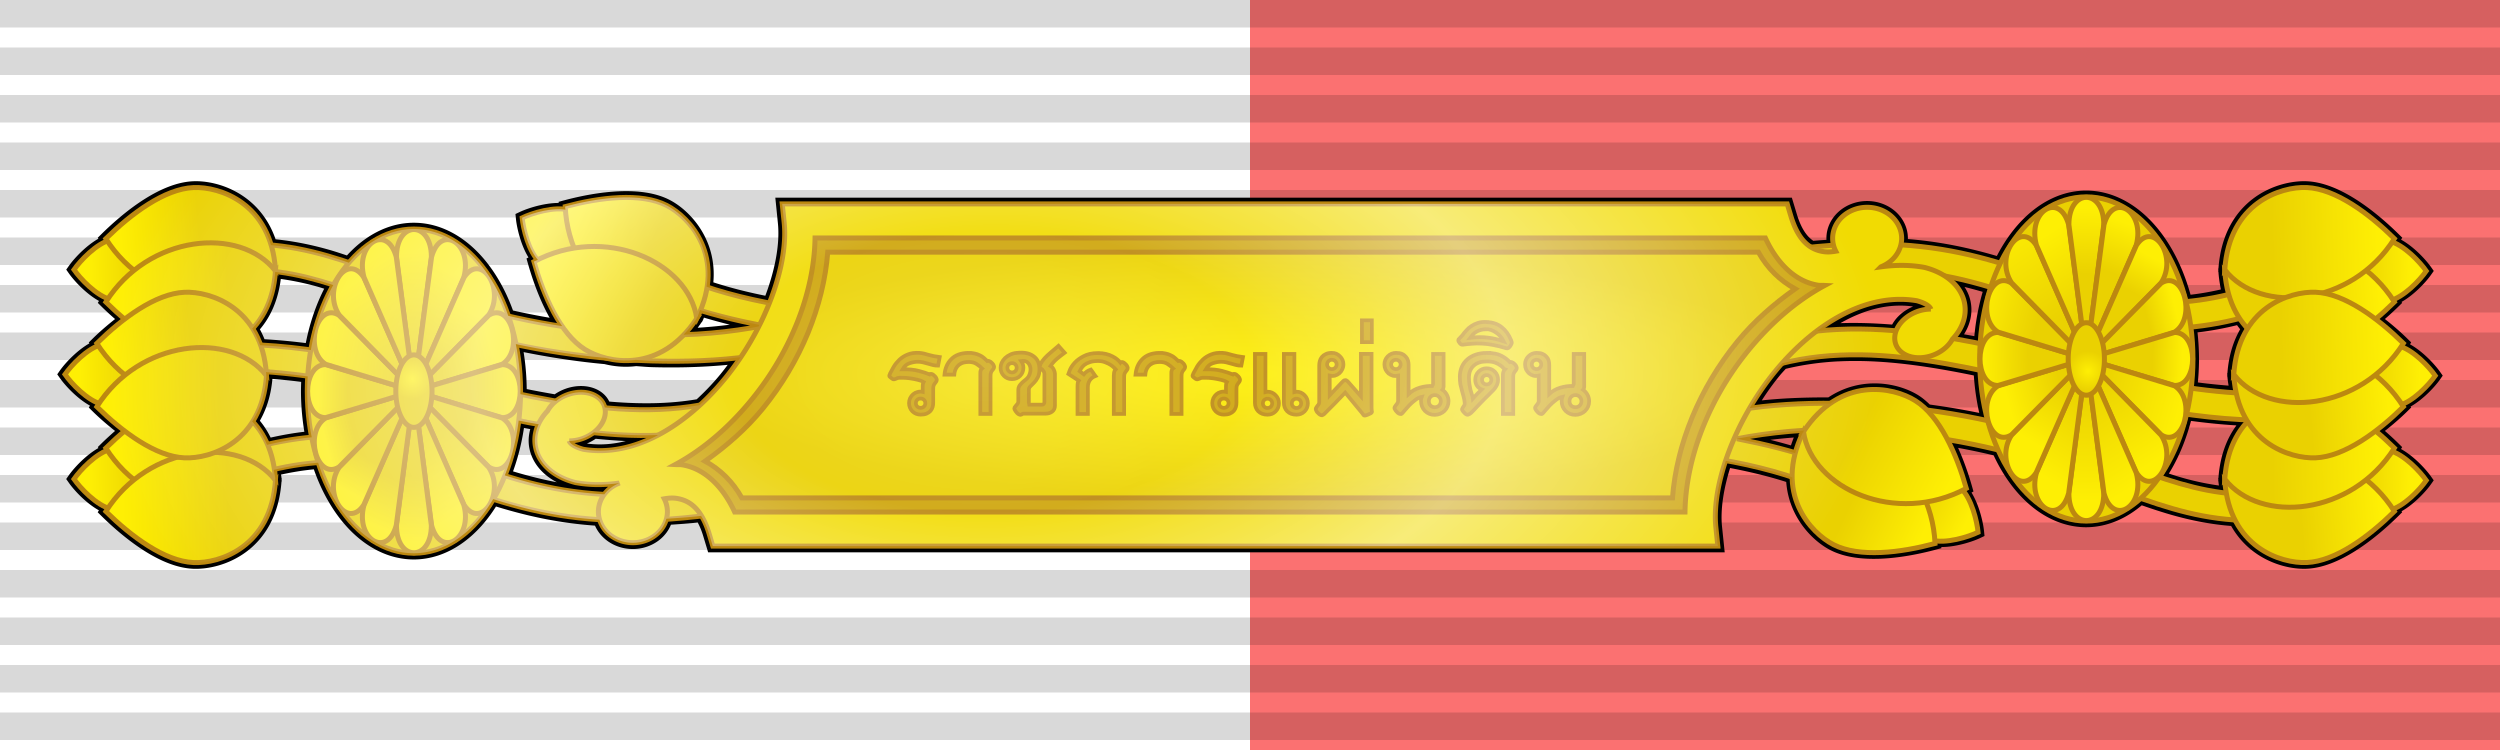 <?xml version="1.0" encoding="UTF-8" standalone="no"?>
<svg
   xmlns:dc="http://purl.org/dc/elements/1.1/"
   xmlns:cc="http://creativecommons.org/ns#"
   xmlns:rdf="http://www.w3.org/1999/02/22-rdf-syntax-ns#"
   xmlns:svg="http://www.w3.org/2000/svg"
   xmlns="http://www.w3.org/2000/svg"
   xmlns:xlink="http://www.w3.org/1999/xlink"
   xmlns:sodipodi="http://sodipodi.sourceforge.net/DTD/sodipodi-0.dtd"
   xmlns:inkscape="http://www.inkscape.org/namespaces/inkscape"
   sodipodi:docname="Dushdi_Mala_-_Civilian,_Service_to_the_Nation_(Thailand).svg"
   inkscape:version="0.92.3 (2405546, 2018-03-11)"
   version="1.1"
   id="svg2"
   height="30"
   width="100">
  <defs
     id="defs10">
    <linearGradient
       id="linearGradient11002">
      <stop
         id="stop11004"
         offset="0"
         style="stop-color:#ffffff;stop-opacity:0.196;" />
      <stop
         style="stop-color:#ffffff;stop-opacity:0.078;"
         offset="0.291"
         id="stop11006" />
      <stop
         id="stop11008"
         offset="0.582"
         style="stop-color:#ffffff;stop-opacity:0.471;" />
      <stop
         id="stop11010"
         offset="1"
         style="stop-color:#ffffff;stop-opacity:0;" />
    </linearGradient>
    <linearGradient
       inkscape:collect="always"
       id="linearGradient2158">
      <stop
         style="stop-color:#feef04;stop-opacity:1;"
         offset="0"
         id="stop2154" />
      <stop
         style="stop-color:#ead101;stop-opacity:1"
         offset="1"
         id="stop2156" />
    </linearGradient>
    <linearGradient
       gradientUnits="userSpaceOnUse"
       y2="3.303"
       x2="113.382"
       y1="1.113"
       x1="113.331"
       id="linearGradient1262"
       xlink:href="#linearGradient2158"
       inkscape:collect="always" />
    <linearGradient
       gradientUnits="userSpaceOnUse"
       y2="6.447"
       x2="112.138"
       y1="2.4"
       x1="112.055"
       id="linearGradient1264"
       xlink:href="#linearGradient2158"
       inkscape:collect="always" />
    <linearGradient
       gradientUnits="userSpaceOnUse"
       y2="5.328"
       x2="114.893"
       y1="2.305"
       x1="114.643"
       id="linearGradient1266"
       xlink:href="#linearGradient2158"
       inkscape:collect="always" />
    <linearGradient
       y2="3.303"
       x2="113.382"
       y1="1.113"
       x1="113.331"
       gradientUnits="userSpaceOnUse"
       id="linearGradient1281"
       xlink:href="#linearGradient2158"
       inkscape:collect="always" />
    <linearGradient
       y2="5.328"
       x2="114.893"
       y1="2.305"
       x1="114.643"
       gradientUnits="userSpaceOnUse"
       id="linearGradient1283"
       xlink:href="#linearGradient2158"
       inkscape:collect="always" />
    <linearGradient
       y2="6.447"
       x2="112.138"
       y1="2.4"
       x1="112.055"
       gradientUnits="userSpaceOnUse"
       id="linearGradient1285"
       xlink:href="#linearGradient2158"
       inkscape:collect="always" />
    <linearGradient
       y2="3.303"
       x2="113.382"
       y1="1.113"
       x1="113.331"
       gradientUnits="userSpaceOnUse"
       id="linearGradient1295"
       xlink:href="#linearGradient2158"
       inkscape:collect="always" />
    <linearGradient
       y2="5.328"
       x2="114.893"
       y1="2.305"
       x1="114.643"
       gradientUnits="userSpaceOnUse"
       id="linearGradient1297"
       xlink:href="#linearGradient2158"
       inkscape:collect="always" />
    <linearGradient
       y2="6.447"
       x2="112.138"
       y1="2.4"
       x1="112.055"
       gradientUnits="userSpaceOnUse"
       id="linearGradient1299"
       xlink:href="#linearGradient2158"
       inkscape:collect="always" />
    <linearGradient
       gradientTransform="translate(12.536)"
       gradientUnits="userSpaceOnUse"
       y2="13.59"
       x2="113.178"
       y1="11.491"
       x1="116.417"
       id="linearGradient1374"
       xlink:href="#linearGradient2158"
       inkscape:collect="always" />
    <linearGradient
       gradientTransform="translate(12.536)"
       gradientUnits="userSpaceOnUse"
       y2="11.45"
       x2="112.408"
       y1="10.302"
       x1="112.45"
       id="linearGradient1378"
       xlink:href="#linearGradient2158"
       inkscape:collect="always" />
    <linearGradient
       gradientTransform="translate(12.536)"
       gradientUnits="userSpaceOnUse"
       y2="12.164"
       x2="109.907"
       y1="11.451"
       x1="108.551"
       id="linearGradient1382"
       xlink:href="#linearGradient2158"
       inkscape:collect="always" />
    <linearGradient
       gradientTransform="translate(12.536)"
       gradientUnits="userSpaceOnUse"
       y2="14.062"
       x2="109.191"
       y1="13.982"
       x1="106.655"
       id="linearGradient1386"
       xlink:href="#linearGradient2158"
       inkscape:collect="always" />
    <linearGradient
       gradientTransform="translate(12.536)"
       gradientUnits="userSpaceOnUse"
       y2="15.048"
       x2="111.016"
       y1="17.544"
       x1="107.363"
       id="linearGradient1390"
       xlink:href="#linearGradient2158"
       inkscape:collect="always" />
    <linearGradient
       gradientTransform="translate(12.536)"
       gradientUnits="userSpaceOnUse"
       y2="16.198"
       x2="112.488"
       y1="17.98"
       x1="112.529"
       id="linearGradient1394"
       xlink:href="#linearGradient2158"
       inkscape:collect="always" />
    <linearGradient
       gradientTransform="translate(12.536)"
       gradientUnits="userSpaceOnUse"
       y2="14.731"
       x2="113.416"
       y1="16.078"
       x1="115.585"
       id="linearGradient1398"
       xlink:href="#linearGradient2158"
       inkscape:collect="always" />
    <linearGradient
       gradientTransform="translate(12.536)"
       y2="14.022"
       x2="113.688"
       y1="13.982"
       x1="117.886"
       gradientUnits="userSpaceOnUse"
       id="linearGradient1449"
       xlink:href="#linearGradient2158"
       inkscape:collect="always" />
    <linearGradient
       y2="14.005"
       x2="113.719"
       y1="13.93"
       x1="117.489"
       gradientTransform="matrix(0.924,0.252,-0.582,0.924,29.229,-27.236)"
       gradientUnits="userSpaceOnUse"
       id="linearGradient1483"
       xlink:href="#linearGradient2158"
       inkscape:collect="always" />
    <linearGradient
       y2="14.068"
       x2="114.127"
       y1="14.045"
       x1="117.204"
       gradientTransform="matrix(0.383,0.608,-1.405,0.383,101.58,-59.691)"
       gradientUnits="userSpaceOnUse"
       id="linearGradient1487"
       xlink:href="#linearGradient2158"
       inkscape:collect="always" />
    <linearGradient
       y2="14.075"
       x2="115.543"
       y1="14.001"
       x1="119.08"
       gradientTransform="matrix(-0.383,0.608,-1.405,-0.383,187.63,-48.989)"
       gradientUnits="userSpaceOnUse"
       id="linearGradient1491"
       xlink:href="#linearGradient2158"
       inkscape:collect="always" />
    <linearGradient
       y2="13.934"
       x2="113.779"
       y1="13.871"
       x1="117.678"
       gradientTransform="matrix(-0.924,0.252,-0.582,-0.924,236.972,-1.399)"
       gradientUnits="userSpaceOnUse"
       id="linearGradient1495"
       xlink:href="#linearGradient2158"
       inkscape:collect="always" />
    <linearGradient
       y2="13.96"
       x2="116.216"
       y1="14.004"
       x1="117.882"
       gradientTransform="matrix(-0.383,-0.608,1.405,-0.383,148.351,87.655)"
       gradientUnits="userSpaceOnUse"
       id="linearGradient1503"
       xlink:href="#linearGradient2158"
       inkscape:collect="always" />
    <linearGradient
       y2="14.004"
       x2="113.217"
       y1="13.963"
       x1="118.079"
       gradientTransform="matrix(0.383,-0.608,1.405,0.383,62.301,76.954)"
       gradientUnits="userSpaceOnUse"
       id="linearGradient1507"
       xlink:href="#linearGradient2158"
       inkscape:collect="always" />
    <linearGradient
       y2="14.08"
       x2="113.215"
       y1="14.081"
       x1="117.974"
       gradientTransform="matrix(0.924,-0.252,0.582,0.924,12.959,29.364)"
       gradientUnits="userSpaceOnUse"
       id="linearGradient1511"
       xlink:href="#linearGradient2158"
       inkscape:collect="always" />
    <linearGradient
       gradientUnits="userSpaceOnUse"
       y2="13.156"
       x2="121.628"
       y1="12.443"
       x1="119.777"
       id="linearGradient1519"
       xlink:href="#linearGradient2158"
       inkscape:collect="always" />
    <radialGradient
       gradientUnits="userSpaceOnUse"
       gradientTransform="matrix(0.525,0,0,0.526,59.315,6.632)"
       r="1.459"
       fy="13.844"
       fx="125.937"
       cy="13.844"
       cx="125.937"
       id="radialGradient1521"
       xlink:href="#linearGradient2158"
       inkscape:collect="always" />
    <linearGradient
       gradientUnits="userSpaceOnUse"
       y2="3.303"
       x2="113.382"
       y1="1.113"
       x1="113.331"
       id="linearGradient1262-7"
       xlink:href="#linearGradient2158"
       inkscape:collect="always"
       gradientTransform="translate(0.945,1.804)" />
    <linearGradient
       gradientUnits="userSpaceOnUse"
       y2="5.328"
       x2="114.893"
       y1="2.305"
       x1="114.643"
       id="linearGradient1266-1"
       xlink:href="#linearGradient2158"
       inkscape:collect="always"
       gradientTransform="translate(0.945,1.804)" />
    <linearGradient
       gradientUnits="userSpaceOnUse"
       y2="6.447"
       x2="112.138"
       y1="2.4"
       x1="112.055"
       id="linearGradient1264-0"
       xlink:href="#linearGradient2158"
       inkscape:collect="always"
       gradientTransform="translate(0.945,1.804)" />
    <linearGradient
       y2="3.303"
       x2="113.382"
       y1="1.113"
       x1="113.331"
       gradientUnits="userSpaceOnUse"
       id="linearGradient1674"
       xlink:href="#linearGradient2158"
       inkscape:collect="always" />
    <linearGradient
       y2="5.328"
       x2="114.893"
       y1="2.305"
       x1="114.643"
       gradientUnits="userSpaceOnUse"
       id="linearGradient1676"
       xlink:href="#linearGradient2158"
       inkscape:collect="always" />
    <linearGradient
       y2="6.447"
       x2="112.138"
       y1="2.4"
       x1="112.055"
       gradientUnits="userSpaceOnUse"
       id="linearGradient1678"
       xlink:href="#linearGradient2158"
       inkscape:collect="always" />
    <linearGradient
       y2="3.303"
       x2="113.382"
       y1="1.113"
       x1="113.331"
       gradientUnits="userSpaceOnUse"
       id="linearGradient1680"
       xlink:href="#linearGradient2158"
       inkscape:collect="always" />
    <linearGradient
       y2="5.328"
       x2="114.893"
       y1="2.305"
       x1="114.643"
       gradientUnits="userSpaceOnUse"
       id="linearGradient1682"
       xlink:href="#linearGradient2158"
       inkscape:collect="always" />
    <linearGradient
       y2="6.447"
       x2="112.138"
       y1="2.4"
       x1="112.055"
       gradientUnits="userSpaceOnUse"
       id="linearGradient1684"
       xlink:href="#linearGradient2158"
       inkscape:collect="always" />
    <linearGradient
       y2="3.303"
       x2="113.382"
       y1="1.113"
       x1="113.331"
       gradientUnits="userSpaceOnUse"
       id="linearGradient1686"
       xlink:href="#linearGradient2158"
       inkscape:collect="always" />
    <linearGradient
       y2="5.328"
       x2="114.893"
       y1="2.305"
       x1="114.643"
       gradientUnits="userSpaceOnUse"
       id="linearGradient1688"
       xlink:href="#linearGradient2158"
       inkscape:collect="always" />
    <linearGradient
       y2="6.447"
       x2="112.138"
       y1="2.4"
       x1="112.055"
       gradientUnits="userSpaceOnUse"
       id="linearGradient1690"
       xlink:href="#linearGradient2158"
       inkscape:collect="always" />
    <linearGradient
       y2="14.022"
       x2="113.688"
       y1="13.982"
       x1="117.886"
       gradientTransform="translate(12.536)"
       gradientUnits="userSpaceOnUse"
       id="linearGradient1692"
       xlink:href="#linearGradient2158"
       inkscape:collect="always" />
    <linearGradient
       y2="14.005"
       x2="113.719"
       y1="13.93"
       x1="117.489"
       gradientTransform="matrix(0.924,0.252,-0.582,0.924,29.229,-27.236)"
       gradientUnits="userSpaceOnUse"
       id="linearGradient1694"
       xlink:href="#linearGradient2158"
       inkscape:collect="always" />
    <linearGradient
       y2="14.731"
       x2="113.416"
       y1="16.078"
       x1="115.585"
       gradientTransform="translate(12.536)"
       gradientUnits="userSpaceOnUse"
       id="linearGradient1696"
       xlink:href="#linearGradient2158"
       inkscape:collect="always" />
    <linearGradient
       y2="14.068"
       x2="114.127"
       y1="14.045"
       x1="117.204"
       gradientTransform="matrix(0.383,0.608,-1.405,0.383,101.58,-59.691)"
       gradientUnits="userSpaceOnUse"
       id="linearGradient1698"
       xlink:href="#linearGradient2158"
       inkscape:collect="always" />
    <linearGradient
       y2="16.198"
       x2="112.488"
       y1="17.98"
       x1="112.529"
       gradientTransform="translate(12.536)"
       gradientUnits="userSpaceOnUse"
       id="linearGradient1700"
       xlink:href="#linearGradient2158"
       inkscape:collect="always" />
    <linearGradient
       y2="14.075"
       x2="115.543"
       y1="14.001"
       x1="119.08"
       gradientTransform="matrix(-0.383,0.608,-1.405,-0.383,187.63,-48.989)"
       gradientUnits="userSpaceOnUse"
       id="linearGradient1702"
       xlink:href="#linearGradient2158"
       inkscape:collect="always" />
    <linearGradient
       y2="15.048"
       x2="111.016"
       y1="17.544"
       x1="107.363"
       gradientTransform="translate(12.536)"
       gradientUnits="userSpaceOnUse"
       id="linearGradient1704"
       xlink:href="#linearGradient2158"
       inkscape:collect="always" />
    <linearGradient
       y2="13.934"
       x2="113.779"
       y1="13.871"
       x1="117.678"
       gradientTransform="matrix(-0.924,0.252,-0.582,-0.924,236.972,-1.399)"
       gradientUnits="userSpaceOnUse"
       id="linearGradient1706"
       xlink:href="#linearGradient2158"
       inkscape:collect="always" />
    <linearGradient
       y2="14.062"
       x2="109.191"
       y1="13.982"
       x1="106.655"
       gradientTransform="translate(12.536)"
       gradientUnits="userSpaceOnUse"
       id="linearGradient1708"
       xlink:href="#linearGradient2158"
       inkscape:collect="always" />
    <linearGradient
       y2="13.156"
       x2="121.628"
       y1="12.443"
       x1="119.777"
       gradientUnits="userSpaceOnUse"
       id="linearGradient1710"
       xlink:href="#linearGradient2158"
       inkscape:collect="always" />
    <linearGradient
       y2="12.164"
       x2="109.907"
       y1="11.451"
       x1="108.551"
       gradientTransform="translate(12.536)"
       gradientUnits="userSpaceOnUse"
       id="linearGradient1712"
       xlink:href="#linearGradient2158"
       inkscape:collect="always" />
    <linearGradient
       y2="13.96"
       x2="116.216"
       y1="14.004"
       x1="117.882"
       gradientTransform="matrix(-0.383,-0.608,1.405,-0.383,148.351,87.655)"
       gradientUnits="userSpaceOnUse"
       id="linearGradient1714"
       xlink:href="#linearGradient2158"
       inkscape:collect="always" />
    <linearGradient
       y2="11.45"
       x2="112.408"
       y1="10.302"
       x1="112.45"
       gradientTransform="translate(12.536)"
       gradientUnits="userSpaceOnUse"
       id="linearGradient1716"
       xlink:href="#linearGradient2158"
       inkscape:collect="always" />
    <linearGradient
       y2="14.004"
       x2="113.217"
       y1="13.963"
       x1="118.079"
       gradientTransform="matrix(0.383,-0.608,1.405,0.383,62.301,76.954)"
       gradientUnits="userSpaceOnUse"
       id="linearGradient1718"
       xlink:href="#linearGradient2158"
       inkscape:collect="always" />
    <linearGradient
       y2="13.59"
       x2="113.178"
       y1="11.491"
       x1="116.417"
       gradientTransform="translate(12.536)"
       gradientUnits="userSpaceOnUse"
       id="linearGradient1720"
       xlink:href="#linearGradient2158"
       inkscape:collect="always" />
    <linearGradient
       y2="14.08"
       x2="113.215"
       y1="14.081"
       x1="117.974"
       gradientTransform="matrix(0.924,-0.252,0.582,0.924,12.959,29.364)"
       gradientUnits="userSpaceOnUse"
       id="linearGradient1722"
       xlink:href="#linearGradient2158"
       inkscape:collect="always" />
    <radialGradient
       r="1.459"
       fy="13.844"
       fx="125.937"
       cy="13.844"
       cx="125.937"
       gradientTransform="matrix(0.525,0,0,0.526,59.315,6.632)"
       gradientUnits="userSpaceOnUse"
       id="radialGradient1724"
       xlink:href="#linearGradient2158"
       inkscape:collect="always" />
    <linearGradient
       y2="3.303"
       x2="113.382"
       y1="1.113"
       x1="113.331"
       gradientTransform="translate(0.945,1.804)"
       gradientUnits="userSpaceOnUse"
       id="linearGradient1726"
       xlink:href="#linearGradient2158"
       inkscape:collect="always" />
    <linearGradient
       y2="5.328"
       x2="114.893"
       y1="2.305"
       x1="114.643"
       gradientTransform="translate(0.945,1.804)"
       gradientUnits="userSpaceOnUse"
       id="linearGradient1728"
       xlink:href="#linearGradient2158"
       inkscape:collect="always" />
    <linearGradient
       y2="6.447"
       x2="112.138"
       y1="2.4"
       x1="112.055"
       gradientTransform="translate(0.945,1.804)"
       gradientUnits="userSpaceOnUse"
       id="linearGradient1730"
       xlink:href="#linearGradient2158"
       inkscape:collect="always" />
    <radialGradient
       gradientUnits="userSpaceOnUse"
       gradientTransform="matrix(1,0,0,0.227,0,57.898)"
       r="20.965"
       fy="74.943"
       fx="169.562"
       cy="74.943"
       cx="169.562"
       id="radialGradient2216"
       xlink:href="#linearGradient2158"
       inkscape:collect="always" />
    <radialGradient
       gradientUnits="userSpaceOnUse"
       gradientTransform="matrix(0.751,-0.011,0.006,0.407,10.769,9.73)"
       r="47.404"
       fy="13.614"
       fx="38.309"
       cy="13.614"
       cx="38.309"
       id="radialGradient4001"
       xlink:href="#linearGradient11002"
       inkscape:collect="always" />
  </defs>
  <sodipodi:namedview
     inkscape:document-rotation="0"
     showguides="false"
     inkscape:snap-nodes="false"
     inkscape:object-nodes="false"
     fit-margin-bottom="0"
     fit-margin-right="0"
     fit-margin-left="0"
     fit-margin-top="0"
     inkscape:current-layer="svg2"
     inkscape:window-maximized="1"
     inkscape:window-y="-8"
     inkscape:window-x="-8"
     inkscape:cy="22.244898"
     inkscape:cx="63.408802"
     inkscape:zoom="14.7"
     showgrid="false"
     id="namedview8"
     inkscape:window-height="1137"
     inkscape:window-width="1920"
     inkscape:pageshadow="2"
     inkscape:pageopacity="0"
     guidetolerance="10"
     gridtolerance="10"
     objecttolerance="10"
     borderopacity="1"
     bordercolor="#666666"
     pagecolor="#ffffff" />
  <rect
     y="0"
     x="0"
     style="fill:#fb7171;fill-opacity:1;stroke-width:0.479"
     id="rect4"
     height="30"
     width="100" />
  <path
     sodipodi:nodetypes="ccccc"
     inkscape:connector-curvature="0"
     id="rect824"
     d="M 50,30 H 0 V 0 h 50 z"
     style="fill:#ffffff;fill-opacity:1;stroke-width:0.479" />
  <path
     d="M 50,0 V 30 Z"
     inkscape:original="M 50 0 L 50 30 L 50 0 z "
     inkscape:radius="0"
     sodipodi:type="inkscape:offset"
     style="opacity:0.15;stroke:#000000;stroke-width:100.001;stroke-dasharray:0.95"
     id="path6" />
  <path
     id="path2241-1"
     d="M 7.736,7.5 C 6.581,7.551 5.251,8.539 4.23,9.545 4.253,9.581 4.281,9.613 4.305,9.648 3.741,9.865 3.173,10.474 2.955,10.785 c 0.222,0.316 0.804,0.945 1.377,1.15 -0.033,0.049 -0.07,0.092 -0.102,0.143 0.24,0.237 0.501,0.47 0.77,0.693 -0.397,0.3 -0.784,0.623 -1.129,0.963 0.023,0.036 0.049,0.067 0.072,0.102 -0.563,0.217 -1.13,0.826 -1.348,1.137 0.222,0.316 0.804,0.945 1.377,1.15 -0.033,0.049 -0.07,0.092 -0.102,0.143 0.345,0.34 0.732,0.662 1.129,0.963 -0.268,0.223 -0.529,0.457 -0.77,0.693 0.022,0.036 0.049,0.067 0.072,0.102 -0.564,0.217 -1.13,0.826 -1.348,1.137 0.222,0.317 0.805,0.945 1.379,1.15 -0.033,0.049 -0.071,0.094 -0.104,0.145 1.021,1.005 2.35,1.994 3.506,2.045 1.036,0.046 3.101,-0.613 3.279,-3.291 -0.006,-0.008 -0.013,-0.014 -0.02,-0.021 0.006,-0.008 0.014,-0.014 0.02,-0.021 -0.009,-0.138 -0.044,-0.248 -0.062,-0.375 0.575,-0.136 1.164,-0.24 1.777,-0.285 a 4.265,6.484 0 0 0 3.824,3.621 4.265,6.484 0 0 0 3.176,-2.166 c 1.338,0.423 2.681,0.726 4.25,0.824 a 1.38,1.244 0 0 0 1.332,0.924 A 1.38,1.244 0 0 0 26.654,20.75 c 0.45,-0.03 0.897,-0.058 1.389,-0.115 0.12,0.193 0.23,0.42 0.322,0.725 l 0.146,0.484 H 68.711 l -0.078,-0.75 c -0.079,-0.761 0.078,-1.692 0.4,-2.66 0.949,0.173 1.842,0.388 2.658,0.66 0.029,1.41 0.974,2.349 1.645,2.691 1.03,0.526 2.675,0.324 4.059,-0.047 -0.002,-0.043 -0.009,-0.083 -0.012,-0.125 0.597,0.09 1.389,-0.161 1.732,-0.324 -0.037,-0.384 -0.232,-1.218 -0.629,-1.68 0.053,-0.026 0.106,-0.046 0.158,-0.074 -0.187,-0.658 -0.441,-1.343 -0.758,-1.951 0.691,0.115 1.373,0.254 2.037,0.416 a 4.265,6.484 0 0 0 3.521,2.84 4.265,6.484 0 0 0 2.172,-0.912 c 0.431,0.152 0.857,0.295 1.283,0.418 0.792,0.228 1.594,0.389 2.449,0.449 0.016,0.001 0.034,-0.001 0.051,0 0.695,1.36 2.075,1.74 2.863,1.705 1.155,-0.051 2.485,-1.039 3.506,-2.045 -0.023,-0.036 -0.051,-0.068 -0.074,-0.104 0.564,-0.216 1.132,-0.826 1.35,-1.137 -0.222,-0.316 -0.804,-0.945 -1.377,-1.15 0.033,-0.049 0.07,-0.092 0.102,-0.143 -0.24,-0.237 -0.501,-0.47 -0.77,-0.693 0.397,-0.3 0.784,-0.623 1.129,-0.963 -0.023,-0.036 -0.049,-0.067 -0.072,-0.102 0.563,-0.217 1.13,-0.826 1.348,-1.137 -0.222,-0.316 -0.804,-0.945 -1.377,-1.15 0.033,-0.049 0.07,-0.092 0.102,-0.143 -0.345,-0.34 -0.732,-0.662 -1.129,-0.963 0.268,-0.223 0.529,-0.457 0.77,-0.693 -0.022,-0.036 -0.049,-0.067 -0.072,-0.102 0.564,-0.217 1.13,-0.826 1.348,-1.137 -0.222,-0.317 -0.805,-0.945 -1.379,-1.15 0.033,-0.049 0.071,-0.094 0.104,-0.145 C 94.749,8.539 93.419,7.551 92.264,7.5 c -1.036,-0.046 -3.101,0.613 -3.279,3.291 0.006,0.008 0.013,0.014 0.02,0.021 -0.006,0.008 -0.014,0.014 -0.02,0.021 0.023,0.343 0.078,0.65 0.156,0.93 -0.554,0.136 -1.119,0.244 -1.707,0.297 A 4.265,6.484 0 0 0 83.445,7.873 4.265,6.484 0 0 0 80.004,10.539 C 78.757,10.162 77.494,9.886 76.035,9.793 a 1.38,1.244 0 0 0 0.031,-0.26 1.38,1.244 0 0 0 -1.379,-1.242 1.38,1.244 0 0 0 -1.381,1.242 1.38,1.244 0 0 0 0.041,0.293 c -0.288,0.019 -0.57,0.034 -0.875,0.064 -0.333,-0.192 -0.627,-0.552 -0.838,-1.25 L 71.488,8.156 H 31.289 l 0.076,0.75 c 0.093,0.904 -0.132,2.047 -0.594,3.209 -0.897,-0.171 -1.735,-0.387 -2.51,-0.648 0.254,-1.722 -0.843,-2.867 -1.598,-3.252 -1.03,-0.526 -2.675,-0.324 -4.059,0.047 0.002,0.043 0.009,0.083 0.012,0.125 -0.597,-0.09 -1.389,0.161 -1.732,0.324 0.037,0.384 0.232,1.218 0.629,1.68 -0.053,0.026 -0.106,0.046 -0.158,0.074 0.255,0.899 0.63,1.852 1.131,2.58 -0.73,-0.112 -1.452,-0.248 -2.156,-0.412 a 4.265,6.484 0 0 0 -3.775,-3.473 4.265,6.484 0 0 0 -2.6,1.348 C 13.669,10.412 13.383,10.314 13.098,10.232 12.364,10.022 11.62,9.874 10.836,9.805 10.282,7.953 8.629,7.46 7.736,7.5 Z m 3.271,3.377 c 0.609,0.072 1.202,0.189 1.803,0.361 0.17,0.049 0.347,0.11 0.52,0.166 a 4.265,6.484 0 0 0 -0.896,2.598 c -0.672,-0.092 -1.348,-0.156 -2.029,-0.193 -0.089,-0.247 -0.194,-0.47 -0.318,-0.666 0.478,-0.501 0.843,-1.225 0.922,-2.266 z m 66.764,0.17 c 0.631,0.118 1.243,0.274 1.85,0.459 a 4.265,6.484 0 0 0 -0.42,2.24 c -0.365,-0.074 -0.728,-0.136 -1.09,-0.199 0.367,-0.393 0.579,-0.912 0.465,-1.449 -0.093,-0.438 -0.394,-0.79 -0.805,-1.051 z m -1.857,0.928 c 0.253,-0.006 0.506,0.012 0.758,0.055 0.441,0.122 0.54,0.272 0.561,0.334 a 0.927,1.247 69.129 0 0 -0.539,0.098 0.927,1.247 69.129 0 0 -0.854,0.785 c -1.063,-0.092 -2.117,-0.116 -3.154,-0.006 1.014,-0.761 2.12,-1.24 3.229,-1.266 z m -47.912,0.422 c 0.756,0.233 1.545,0.435 2.373,0.6 -0.011,0.022 -0.022,0.043 -0.033,0.064 -0.921,0.169 -1.916,0.291 -3,0.326 0.182,-0.189 0.359,-0.401 0.527,-0.656 -0.001,-0.009 -0.004,-0.018 -0.006,-0.027 0.009,-0.004 0.019,-0.004 0.027,-0.008 0.05,-0.104 0.071,-0.198 0.111,-0.299 z m 61.588,0.326 c 0.101,0.153 0.207,0.296 0.324,0.42 -0.298,0.469 -0.519,1.059 -0.57,1.836 0.006,0.008 0.013,0.014 0.02,0.021 -0.006,0.008 -0.014,0.014 -0.02,0.021 0.017,0.249 0.065,0.463 0.111,0.678 -0.606,-0.04 -1.212,-0.101 -1.816,-0.186 a 4.265,6.484 0 0 0 0.072,-1.156 4.265,6.484 0 0 0 -0.09,-1.281 c 0.68,-0.066 1.334,-0.19 1.969,-0.354 z m -68.957,1.041 c 1.179,0.252 2.385,0.443 3.59,0.553 0.361,0.092 0.775,0.134 1.211,0.078 0.213,0.011 0.43,0.035 0.641,0.041 1.25,0.037 2.444,-0.016 3.553,-0.148 -0.194,0.289 -0.398,0.572 -0.617,0.84 -0.321,0.393 -0.668,0.749 -1.027,1.078 -1.23,0.217 -2.494,0.213 -3.793,0.092 a 0.927,1.247 69.129 0 0 -0.018,-0.061 0.927,1.247 69.129 0 0 -1.479,-0.447 0.927,1.247 69.129 0 0 -0.443,0.246 c -0.472,-0.081 -0.95,-0.168 -1.436,-0.27 a 4.265,6.484 0 0 0 0.004,-0.123 4.265,6.484 0 0 0 -0.186,-1.879 z m 52.971,0.438 c 1.78,-0.077 3.633,0.204 5.588,0.611 a 4.265,6.484 0 0 0 0.318,2.031 c -0.801,-0.175 -1.613,-0.316 -2.436,-0.426 -0.148,-0.151 -0.303,-0.288 -0.469,-0.393 -0.68,-0.427 -2.101,-0.776 -3.395,0.121 -1.131,-0.005 -2.225,0.041 -3.223,0.182 0.296,-0.506 0.63,-0.999 1.002,-1.455 0.098,-0.12 0.204,-0.229 0.307,-0.344 0.759,-0.188 1.526,-0.294 2.307,-0.328 z m -62.963,0.684 c 0.556,0.039 1.112,0.095 1.668,0.172 a 4.265,6.484 0 0 0 -0.02,0.586 4.265,6.484 0 0 0 0.18,1.848 c -0.616,0.055 -1.207,0.164 -1.785,0.301 -0.161,-0.372 -0.361,-0.685 -0.598,-0.934 0.298,-0.469 0.519,-1.059 0.57,-1.836 -0.006,-0.008 -0.013,-0.014 -0.02,-0.021 0.006,-0.008 0.014,-0.014 0.02,-0.021 -0.002,-0.034 -0.013,-0.06 -0.016,-0.094 z m 76.811,1.672 c 0.798,0.113 1.601,0.195 2.412,0.229 0.016,0.026 0.035,0.047 0.051,0.072 -0.485,0.509 -0.859,1.243 -0.93,2.309 0.006,0.008 0.013,0.014 0.02,0.021 -0.006,0.008 -0.014,0.014 -0.02,0.021 0.012,0.184 0.053,0.336 0.082,0.502 -0.636,-0.07 -1.252,-0.191 -1.877,-0.371 -0.269,-0.077 -0.546,-0.17 -0.822,-0.264 a 4.265,6.484 0 0 0 1.084,-2.52 z m -66.705,0.264 c 0.268,0.054 0.535,0.101 0.801,0.15 -0.132,0.289 -0.192,0.605 -0.123,0.932 0.144,0.682 0.761,1.187 1.582,1.398 l 0.027,0.006 0.025,0.004 c 0.579,0.102 1.148,0.089 1.705,0.014 -0.003,0.002 -0.007,0.006 -0.01,0.008 a 1.38,1.244 0 0 0 -0.582,0.439 c -1.467,-0.082 -2.719,-0.361 -3.98,-0.758 a 4.265,6.484 0 0 0 0.555,-2.193 z m 51.424,0.4 c -0.013,0.019 -0.027,0.03 -0.039,0.049 0.001,0.009 0.004,0.018 0.006,0.027 -0.009,0.004 -0.019,0.004 -0.027,0.008 -0.138,0.286 -0.233,0.558 -0.303,0.82 -0.747,-0.221 -1.519,-0.418 -2.332,-0.576 0.83,-0.16 1.731,-0.273 2.695,-0.328 z m -48.412,0.07 c 0.865,0.091 1.722,0.14 2.57,0.109 -0.971,0.51 -1.996,0.739 -3,0.57 -0.441,-0.122 -0.54,-0.272 -0.561,-0.334 a 0.927,1.247 69.129 0 0 0.539,-0.098 0.927,1.247 69.129 0 0 0.451,-0.248 z"
     style="color:#000000;font-style:normal;font-variant:normal;font-weight:normal;font-stretch:normal;font-size:medium;line-height:normal;font-family:sans-serif;font-variant-ligatures:normal;font-variant-position:normal;font-variant-caps:normal;font-variant-numeric:normal;font-variant-alternates:normal;font-feature-settings:normal;text-indent:0;text-align:start;text-decoration:none;text-decoration-line:none;text-decoration-style:solid;text-decoration-color:#000000;letter-spacing:normal;word-spacing:normal;text-transform:none;writing-mode:lr-tb;direction:ltr;text-orientation:mixed;dominant-baseline:auto;baseline-shift:baseline;text-anchor:start;white-space:normal;shape-padding:0;clip-rule:nonzero;display:inline;overflow:visible;visibility:visible;opacity:1;isolation:auto;mix-blend-mode:normal;color-interpolation:sRGB;color-interpolation-filters:linearRGB;solid-color:#000000;solid-opacity:1;vector-effect:none;fill:#ead101;fill-opacity:1;fill-rule:nonzero;stroke:#000000;stroke-width:0.5;stroke-linecap:butt;stroke-linejoin:miter;stroke-miterlimit:4;stroke-dasharray:none;stroke-dashoffset:0;stroke-opacity:1;color-rendering:auto;image-rendering:auto;shape-rendering:auto;text-rendering:auto;enable-background:accumulate"
     inkscape:connector-curvature="0" />
  <g
     transform="matrix(1.047,0,0,1.047,-127.245,-63.464)"
     id="g2340"
     style="stroke-width:0.191;stroke-miterlimit:4;stroke-dasharray:none">
    <path
       inkscape:connector-curvature="0"
       style="color:#000000;font-style:normal;font-variant:normal;font-weight:normal;font-stretch:normal;font-size:medium;line-height:normal;font-family:sans-serif;font-variant-ligatures:normal;font-variant-position:normal;font-variant-caps:normal;font-variant-numeric:normal;font-variant-alternates:normal;font-feature-settings:normal;text-indent:0;text-align:start;text-decoration:none;text-decoration-line:none;text-decoration-style:solid;text-decoration-color:#000000;letter-spacing:normal;word-spacing:normal;text-transform:none;writing-mode:lr-tb;direction:ltr;text-orientation:mixed;dominant-baseline:auto;baseline-shift:baseline;text-anchor:start;white-space:normal;shape-padding:0;clip-rule:nonzero;display:inline;overflow:visible;visibility:visible;opacity:1;isolation:auto;mix-blend-mode:normal;color-interpolation:sRGB;color-interpolation-filters:linearRGB;solid-color:#000000;solid-opacity:1;vector-effect:none;fill:#ead101;fill-opacity:1;fill-rule:nonzero;stroke:#bc8810;stroke-width:0.191;stroke-linecap:butt;stroke-linejoin:miter;stroke-miterlimit:4;stroke-dasharray:none;stroke-dashoffset:0;stroke-opacity:1;color-rendering:auto;image-rendering:auto;shape-rendering:auto;text-rendering:auto;enable-background:accumulate"
       d="m 130.441,69.951 c -0.439,0.025 -0.896,0.08 -1.377,0.168 l 0.18,0.982 c 1.772,-0.324 3.111,-0.159 4.527,0.248 1.416,0.407 2.905,1.074 4.863,1.727 2.4,0.8 5.198,1.25 7.805,1.328 2.607,0.078 5.014,-0.205 6.688,-0.957 l 1.67,-0.75 -1.818,-0.201 c -3.025,-0.337 -5.554,-1.058 -7.291,-2.336 l -0.592,0.805 c 1.468,1.08 3.438,1.675 5.596,2.096 -1.248,0.24 -2.648,0.391 -4.223,0.344 -2.513,-0.075 -5.232,-0.516 -7.518,-1.277 -1.908,-0.636 -3.391,-1.303 -4.904,-1.738 -0.757,-0.218 -1.522,-0.373 -2.338,-0.43 -0.408,-0.029 -0.829,-0.033 -1.268,-0.008 z m 0.414,3.82 c -1.08,-0.025 -2.171,0.041 -3.262,0.238 l 0.178,0.984 c 4.057,-0.732 8.252,0.495 12.162,1.385 4.729,1.076 9.201,1.706 13.434,-1.477 l -0.602,-0.799 c -3.916,2.944 -7.928,2.366 -12.609,1.301 -2.898,-0.659 -6.06,-1.558 -9.301,-1.633 z m 3.943,3.504 c -0.435,-0.012 -0.86,6.78e-4 -1.277,0.035 -1.667,0.138 -3.19,0.623 -4.578,1.266 l 0.42,0.908 c 2.626,-1.215 5.574,-1.818 9.252,-0.416 3.84,1.464 6.925,2.14 14.42,0.41 l -0.225,-0.973 c -7.386,1.705 -10.063,1.069 -13.84,-0.371 -1.477,-0.563 -2.866,-0.823 -4.172,-0.859 z"
       id="path2241" />
    <path
       id="path2254"
       d="m 208.144,80.487 c 0.439,-0.025 0.896,-0.08 1.377,-0.168 l -0.18,-0.982 c -1.772,0.324 -3.111,0.159 -4.527,-0.248 -1.416,-0.407 -2.905,-1.074 -4.863,-1.727 -2.4,-0.8 -5.198,-1.25 -7.805,-1.328 -2.607,-0.078 -5.014,0.205 -6.688,0.957 l -1.67,0.75 1.818,0.201 c 3.025,0.337 5.554,1.058 7.291,2.336 l 0.592,-0.805 c -1.468,-1.08 -3.438,-1.675 -5.596,-2.096 1.248,-0.24 2.648,-0.391 4.223,-0.344 2.513,0.075 5.232,0.516 7.518,1.277 1.908,0.636 3.391,1.303 4.904,1.738 0.757,0.218 1.522,0.373 2.338,0.43 0.408,0.029 0.829,0.033 1.268,0.008 z m -0.414,-3.82 c 1.08,0.025 2.171,-0.041 3.262,-0.238 l -0.178,-0.984 c -4.057,0.732 -8.252,-0.495 -12.162,-1.385 -4.729,-1.076 -9.201,-1.706 -13.434,1.477 l 0.602,0.799 c 3.916,-2.944 7.928,-2.366 12.609,-1.301 2.898,0.659 6.06,1.558 9.301,1.633 z m -3.943,-3.504 c 0.435,0.012 0.86,-6.78e-4 1.277,-0.035 1.667,-0.138 3.19,-0.623 4.578,-1.266 l -0.42,-0.908 c -2.626,1.215 -5.574,1.818 -9.252,0.416 -3.84,-1.464 -6.925,-2.14 -14.42,-0.41 l 0.225,0.973 c 7.386,-1.705 10.063,-1.069 13.84,0.371 1.477,0.563 2.866,0.823 4.172,0.859 z"
       style="color:#000000;font-style:normal;font-variant:normal;font-weight:normal;font-stretch:normal;font-size:medium;line-height:normal;font-family:sans-serif;font-variant-ligatures:normal;font-variant-position:normal;font-variant-caps:normal;font-variant-numeric:normal;font-variant-alternates:normal;font-feature-settings:normal;text-indent:0;text-align:start;text-decoration:none;text-decoration-line:none;text-decoration-style:solid;text-decoration-color:#000000;letter-spacing:normal;word-spacing:normal;text-transform:none;writing-mode:lr-tb;direction:ltr;text-orientation:mixed;dominant-baseline:auto;baseline-shift:baseline;text-anchor:start;white-space:normal;shape-padding:0;clip-rule:nonzero;display:inline;overflow:visible;visibility:visible;opacity:1;isolation:auto;mix-blend-mode:normal;color-interpolation:sRGB;color-interpolation-filters:linearRGB;solid-color:#000000;solid-opacity:1;vector-effect:none;fill:#ead101;fill-opacity:1;fill-rule:nonzero;stroke:#bc8810;stroke-width:0.191;stroke-linecap:butt;stroke-linejoin:miter;stroke-miterlimit:4;stroke-dasharray:none;stroke-dashoffset:0;stroke-opacity:1;color-rendering:auto;image-rendering:auto;shape-rendering:auto;text-rendering:auto;enable-background:accumulate"
       inkscape:connector-curvature="0" />
  </g>
  <g
     id="g2418"
     style="stroke-width:0.191;stroke-miterlimit:4;stroke-dasharray:none"
     transform="matrix(1.047,0,0,1.047,-127.526,-63.464)">
    <g
       id="g1594"
       transform="rotate(90,126.867,88.515)"
       style="stroke-width:0.191;stroke-miterlimit:4;stroke-dasharray:none">
      <g
         style="stroke-width:0.191;stroke-miterlimit:4;stroke-dasharray:none"
         id="g1324">
        <g
           style="stroke-width:0.191;stroke-miterlimit:4;stroke-dasharray:none"
           id="g1309"
           transform="translate(0,0.344)">
          <g
             style="stroke-width:0.191;stroke-miterlimit:4;stroke-dasharray:none"
             transform="translate(-4)"
             id="g1279">
            <path
               style="fill:url(#linearGradient1281);fill-opacity:1;stroke:#bc8810;stroke-width:0.191;stroke-linecap:butt;stroke-linejoin:miter;stroke-miterlimit:4;stroke-dasharray:none;stroke-opacity:1"
               d="m 114.472,1.977 c -0.141,-0.584 -0.826,-1.207 -1.151,-1.434 -0.324,0.227 -1.01,0.85 -1.151,1.434 l 1.151,2 z"
               id="path1273"
               inkscape:connector-curvature="0"
               sodipodi:nodetypes="ccccc" />
            <path
               style="fill:url(#linearGradient1283);fill-opacity:1;stroke:#bc8810;stroke-width:0.191;stroke-linecap:butt;stroke-linejoin:miter;stroke-miterlimit:4;stroke-dasharray:none;stroke-opacity:1"
               d="m 113.315,8.241 c 2.558,-0.17 3.187,-2.142 3.143,-3.132 -0.049,-1.104 -0.993,-2.374 -1.953,-3.349 -2.575,1.621 -2.922,5.118 -1.189,6.48 z"
               id="path1275"
               inkscape:connector-curvature="0"
               sodipodi:nodetypes="cccc" />
            <path
               sodipodi:nodetypes="cccc"
               inkscape:connector-curvature="0"
               id="path1277"
               d="m 113.275,8.241 c -2.558,-0.17 -3.187,-2.142 -3.143,-3.132 0.049,-1.104 0.993,-2.374 1.953,-3.349 2.575,1.621 2.922,5.118 1.189,6.48 z"
               style="fill:url(#linearGradient1285);fill-opacity:1;stroke:#bc8810;stroke-width:0.191;stroke-linecap:butt;stroke-linejoin:miter;stroke-miterlimit:4;stroke-dasharray:none;stroke-opacity:1" />
          </g>
          <g
             style="stroke-width:0.191;stroke-miterlimit:4;stroke-dasharray:none"
             transform="translate(4)"
             id="g1293">
            <path
               style="fill:url(#linearGradient1295);fill-opacity:1;stroke:#bc8810;stroke-width:0.191;stroke-linecap:butt;stroke-linejoin:miter;stroke-miterlimit:4;stroke-dasharray:none;stroke-opacity:1"
               d="m 114.472,1.977 c -0.141,-0.584 -0.826,-1.207 -1.151,-1.434 -0.324,0.227 -1.01,0.85 -1.151,1.434 l 1.151,2 z"
               id="path1287"
               inkscape:connector-curvature="0"
               sodipodi:nodetypes="ccccc" />
            <path
               style="fill:url(#linearGradient1297);fill-opacity:1;stroke:#bc8810;stroke-width:0.191;stroke-linecap:butt;stroke-linejoin:miter;stroke-miterlimit:4;stroke-dasharray:none;stroke-opacity:1"
               d="m 113.315,8.241 c 2.558,-0.17 3.187,-2.142 3.143,-3.132 -0.049,-1.104 -0.993,-2.374 -1.953,-3.349 -2.575,1.621 -2.922,5.118 -1.189,6.48 z"
               id="path1289"
               inkscape:connector-curvature="0"
               sodipodi:nodetypes="cccc" />
            <path
               sodipodi:nodetypes="cccc"
               inkscape:connector-curvature="0"
               id="path1291"
               d="m 113.275,8.241 c -2.558,-0.17 -3.187,-2.142 -3.143,-3.132 0.049,-1.104 0.993,-2.374 1.953,-3.349 2.575,1.621 2.922,5.118 1.189,6.48 z"
               style="fill:url(#linearGradient1299);fill-opacity:1;stroke:#bc8810;stroke-width:0.191;stroke-linecap:butt;stroke-linejoin:miter;stroke-miterlimit:4;stroke-dasharray:none;stroke-opacity:1" />
          </g>
        </g>
        <g
           style="stroke-width:0.191;stroke-miterlimit:4;stroke-dasharray:none"
           id="g1271">
          <path
             style="fill:url(#linearGradient1262);fill-opacity:1;stroke:#bc8810;stroke-width:0.191;stroke-linecap:butt;stroke-linejoin:miter;stroke-miterlimit:4;stroke-dasharray:none;stroke-opacity:1"
             d="m 114.472,1.977 c -0.141,-0.584 -0.826,-1.207 -1.151,-1.434 -0.324,0.227 -1.01,0.85 -1.151,1.434 l 1.151,2 z"
             id="path1226"
             inkscape:connector-curvature="0"
             sodipodi:nodetypes="ccccc" />
          <path
             style="fill:url(#linearGradient1266);fill-opacity:1;stroke:#bc8810;stroke-width:0.191;stroke-linecap:butt;stroke-linejoin:miter;stroke-miterlimit:4;stroke-dasharray:none;stroke-opacity:1"
             d="m 113.315,8.241 c 2.558,-0.17 3.187,-2.142 3.143,-3.132 -0.049,-1.104 -0.993,-2.374 -1.953,-3.349 -2.575,1.621 -2.922,5.118 -1.189,6.48 z"
             id="path1220"
             inkscape:connector-curvature="0"
             sodipodi:nodetypes="cccc" />
          <path
             sodipodi:nodetypes="cccc"
             inkscape:connector-curvature="0"
             id="path1218"
             d="m 113.275,8.241 c -2.558,-0.17 -3.187,-2.142 -3.143,-3.132 0.049,-1.104 0.993,-2.374 1.953,-3.349 2.575,1.621 2.922,5.118 1.189,6.48 z"
             style="fill:url(#linearGradient1264);fill-opacity:1;stroke:#bc8810;stroke-width:0.191;stroke-linecap:butt;stroke-linejoin:miter;stroke-miterlimit:4;stroke-dasharray:none;stroke-opacity:1" />
        </g>
      </g>
      <g
         transform="translate(-12.284,-0.108)"
         id="g1541"
         style="stroke-width:0.191;stroke-miterlimit:4;stroke-dasharray:none">
        <ellipse
           style="fill:#ead101;fill-opacity:1;stroke:#bc8810;stroke-width:0.191;stroke-linecap:round;stroke-miterlimit:4;stroke-dasharray:none;stroke-opacity:1"
           id="path873"
           cx="124.965"
           cy="13.982"
           rx="6.193"
           ry="4.074" />
        <path
           style="fill:url(#linearGradient1449);fill-opacity:1;stroke:#bc8810;stroke-width:0.191;stroke-miterlimit:4;stroke-dasharray:none;stroke-opacity:1"
           id="p"
           d="m 124.965,13.982 5.13,-0.666 c 1.393,0 1.393,1.333 0,1.333 z"
           inkscape:connector-curvature="0" />
        <path
           inkscape:connector-curvature="0"
           d="m 124.965,13.982 5.127,0.675 c 1.287,0.351 0.512,1.582 -0.776,1.232 z"
           id="use1394"
           style="fill:url(#linearGradient1483);fill-opacity:1;stroke:#bc8810;stroke-width:0.191;stroke-miterlimit:4;stroke-dasharray:none;stroke-opacity:1" />
        <path
           style="fill:url(#linearGradient1398);fill-opacity:1;stroke:#bc8810;stroke-width:0.191;stroke-miterlimit:4;stroke-dasharray:none;stroke-opacity:1"
           inkscape:connector-curvature="0"
           d="m 124.965,13.982 4.344,1.915 c 0.985,0.648 -0.448,1.591 -1.433,0.943 z"
           id="path2060" />
        <path
           inkscape:connector-curvature="0"
           d="m 124.965,13.982 2.899,2.862 c 0.533,0.847 -1.339,1.357 -1.872,0.51 z"
           id="use2062"
           style="fill:url(#linearGradient1487);fill-opacity:1;stroke:#bc8810;stroke-width:0.191;stroke-miterlimit:4;stroke-dasharray:none;stroke-opacity:1" />
        <path
           style="fill:url(#linearGradient1394);fill-opacity:1;stroke:#bc8810;stroke-width:0.191;stroke-miterlimit:4;stroke-dasharray:none;stroke-opacity:1"
           inkscape:connector-curvature="0"
           d="m 124.965,13.982 1.013,3.374 c 0,0.916 -2.027,0.916 -2.027,0 z"
           id="path2026" />
        <path
           inkscape:connector-curvature="0"
           d="m 124.965,13.982 -1.027,3.372 c -0.533,0.847 -2.405,0.337 -1.872,-0.51 z"
           id="use2028"
           style="fill:url(#linearGradient1491);fill-opacity:1;stroke:#bc8810;stroke-width:0.191;stroke-miterlimit:4;stroke-dasharray:none;stroke-opacity:1" />
        <path
           style="fill:url(#linearGradient1390);fill-opacity:1;stroke:#bc8810;stroke-width:0.191;stroke-miterlimit:4;stroke-dasharray:none;stroke-opacity:1"
           id="path2074"
           d="m 124.965,13.982 -2.911,2.857 c -0.985,0.648 -2.418,-0.295 -1.433,-0.943 z"
           inkscape:connector-curvature="0" />
        <path
           inkscape:connector-curvature="0"
           d="m 124.965,13.982 -4.351,1.907 c -1.287,0.351 -2.063,-0.881 -0.776,-1.232 z"
           id="use2076"
           style="fill:url(#linearGradient1495);fill-opacity:1;stroke:#bc8810;stroke-width:0.191;stroke-miterlimit:4;stroke-dasharray:none;stroke-opacity:1" />
        <path
           style="fill:url(#linearGradient1386);fill-opacity:1;stroke:#bc8810;stroke-width:0.191;stroke-miterlimit:4;stroke-dasharray:none;stroke-opacity:1"
           inkscape:connector-curvature="0"
           d="m 124.965,13.982 -5.13,0.666 c -1.393,0 -1.393,-1.333 0,-1.333 z"
           id="path2006" />
        <path
           inkscape:connector-curvature="0"
           d="m 124.965,13.982 -5.127,-0.675 c -1.287,-0.351 -0.512,-1.582 0.776,-1.232 z"
           id="use2008"
           style="fill:url(#linearGradient1519);fill-opacity:1;stroke:#bc8810;stroke-width:0.191;stroke-miterlimit:4;stroke-dasharray:none;stroke-opacity:1" />
        <path
           inkscape:connector-curvature="0"
           d="m 124.965,13.982 -4.344,-1.915 c -0.985,-0.648 0.448,-1.591 1.433,-0.943 z"
           id="path2086"
           style="fill:url(#linearGradient1382);fill-opacity:1;stroke:#bc8810;stroke-width:0.191;stroke-miterlimit:4;stroke-dasharray:none;stroke-opacity:1" />
        <path
           inkscape:connector-curvature="0"
           d="m 124.965,13.982 -2.899,-2.862 c -0.533,-0.847 1.339,-1.357 1.872,-0.51 z"
           id="use2088"
           style="fill:url(#linearGradient1503);fill-opacity:1;stroke:#bc8810;stroke-width:0.191;stroke-miterlimit:4;stroke-dasharray:none;stroke-opacity:1" />
        <path
           style="fill:url(#linearGradient1378);fill-opacity:1;stroke:#bc8810;stroke-width:0.191;stroke-miterlimit:4;stroke-dasharray:none;stroke-opacity:1"
           id="path2036"
           d="m 124.965,13.982 -1.013,-3.374 c 0,-0.916 2.027,-0.916 2.027,0 z"
           inkscape:connector-curvature="0" />
        <path
           inkscape:connector-curvature="0"
           d="m 124.965,13.982 1.027,-3.372 c 0.533,-0.847 2.405,-0.337 1.872,0.51 z"
           id="use2038"
           style="fill:url(#linearGradient1507);fill-opacity:1;stroke:#bc8810;stroke-width:0.191;stroke-miterlimit:4;stroke-dasharray:none;stroke-opacity:1" />
        <path
           inkscape:connector-curvature="0"
           d="m 124.965,13.982 2.911,-2.857 c 0.985,-0.648 2.418,0.295 1.433,0.943 z"
           id="path2080"
           style="fill:url(#linearGradient1374);fill-opacity:1;stroke:#bc8810;stroke-width:0.191;stroke-miterlimit:4;stroke-dasharray:none;stroke-opacity:1" />
        <path
           inkscape:connector-curvature="0"
           d="m 124.965,13.982 4.351,-1.907 c 1.287,-0.351 2.063,0.881 0.776,1.232 z"
           id="use2082"
           style="fill:url(#linearGradient1511);fill-opacity:1;stroke:#bc8810;stroke-width:0.191;stroke-miterlimit:4;stroke-dasharray:none;stroke-opacity:1" />
        <path
           style="fill:url(#radialGradient1521);fill-opacity:1;stroke:#bc8810;stroke-width:0.191;stroke-linecap:round;stroke-miterlimit:4;stroke-dasharray:none;stroke-opacity:1"
           id="path1326"
           sodipodi:type="arc"
           sodipodi:cx="124.96544"
           sodipodi:cy="13.982427"
           sodipodi:rx="1.3840556"
           sodipodi:ry="0.69202781"
           sodipodi:start="0"
           sodipodi:end="6.2589263"
           sodipodi:open="true"
           d="m 126.349,13.982 a 1.384,0.692 0 0 1 -1.376,0.692 1.384,0.692 0 0 1 -1.392,-0.684 1.384,0.692 0 0 1 1.359,-0.7 1.384,0.692 0 0 1 1.409,0.675" />
      </g>
      <g
         transform="rotate(29.579,87.12,19.716)"
         id="g1199"
         style="stroke-width:0.191;stroke-miterlimit:4;stroke-dasharray:none">
        <path
           sodipodi:nodetypes="ccccc"
           inkscape:connector-curvature="0"
           id="path1226-3"
           d="m 115.416,3.78 c -0.141,-0.584 -0.826,-1.207 -1.151,-1.434 -0.324,0.227 -1.01,0.85 -1.151,1.434 l 1.151,2 z"
           style="fill:url(#linearGradient1262-7);fill-opacity:1;stroke:#bc8810;stroke-width:0.191;stroke-linecap:butt;stroke-linejoin:miter;stroke-miterlimit:4;stroke-dasharray:none;stroke-opacity:1" />
        <path
           sodipodi:nodetypes="cccc"
           inkscape:connector-curvature="0"
           id="path1220-0"
           d="m 114.26,10.045 c 2.558,-0.17 3.187,-2.142 3.143,-3.132 -0.049,-1.104 -0.993,-2.374 -1.953,-3.349 -2.575,1.621 -2.922,5.118 -1.189,6.48 z"
           style="fill:url(#linearGradient1266-1);fill-opacity:1;stroke:#bc8810;stroke-width:0.191;stroke-linecap:butt;stroke-linejoin:miter;stroke-miterlimit:4;stroke-dasharray:none;stroke-opacity:1" />
        <path
           style="fill:url(#linearGradient1264-0);fill-opacity:1;stroke:#bc8810;stroke-width:0.191;stroke-linecap:butt;stroke-linejoin:miter;stroke-miterlimit:4;stroke-dasharray:none;stroke-opacity:1"
           d="m 114.22,10.045 c -2.558,-0.17 -3.187,-2.142 -3.143,-3.132 0.049,-1.104 0.993,-2.374 1.953,-3.349 2.575,1.621 2.922,5.118 1.189,6.48 z"
           id="path1218-0"
           inkscape:connector-curvature="0"
           sodipodi:nodetypes="cccc" />
      </g>
    </g>
    <g
       id="g1672"
       transform="rotate(-90,155.99,32.249)"
       style="stroke-width:0.191;stroke-miterlimit:4;stroke-dasharray:none">
      <g
         id="g1622"
         style="stroke-width:0.191;stroke-miterlimit:4;stroke-dasharray:none">
        <g
           transform="translate(0,0.344)"
           id="g1612"
           style="stroke-width:0.191;stroke-miterlimit:4;stroke-dasharray:none">
          <g
             id="g1602"
             transform="translate(-4)"
             style="stroke-width:0.191;stroke-miterlimit:4;stroke-dasharray:none">
            <path
               sodipodi:nodetypes="ccccc"
               inkscape:connector-curvature="0"
               id="path1596"
               d="m 114.472,1.977 c -0.141,-0.584 -0.826,-1.207 -1.151,-1.434 -0.324,0.227 -1.01,0.85 -1.151,1.434 l 1.151,2 z"
               style="fill:url(#linearGradient1674);fill-opacity:1;stroke:#bc8810;stroke-width:0.191;stroke-linecap:butt;stroke-linejoin:miter;stroke-miterlimit:4;stroke-dasharray:none;stroke-opacity:1" />
            <path
               sodipodi:nodetypes="cccc"
               inkscape:connector-curvature="0"
               id="path1598"
               d="m 113.315,8.241 c 2.558,-0.17 3.187,-2.142 3.143,-3.132 -0.049,-1.104 -0.993,-2.374 -1.953,-3.349 -2.575,1.621 -2.922,5.118 -1.189,6.48 z"
               style="fill:url(#linearGradient1676);fill-opacity:1;stroke:#bc8810;stroke-width:0.191;stroke-linecap:butt;stroke-linejoin:miter;stroke-miterlimit:4;stroke-dasharray:none;stroke-opacity:1" />
            <path
               style="fill:url(#linearGradient1678);fill-opacity:1;stroke:#bc8810;stroke-width:0.191;stroke-linecap:butt;stroke-linejoin:miter;stroke-miterlimit:4;stroke-dasharray:none;stroke-opacity:1"
               d="m 113.275,8.241 c -2.558,-0.17 -3.187,-2.142 -3.143,-3.132 0.049,-1.104 0.993,-2.374 1.953,-3.349 2.575,1.621 2.922,5.118 1.189,6.48 z"
               id="path1600"
               inkscape:connector-curvature="0"
               sodipodi:nodetypes="cccc" />
          </g>
          <g
             id="g1610"
             transform="translate(4)"
             style="stroke-width:0.191;stroke-miterlimit:4;stroke-dasharray:none">
            <path
               sodipodi:nodetypes="ccccc"
               inkscape:connector-curvature="0"
               id="path1604"
               d="m 114.472,1.977 c -0.141,-0.584 -0.826,-1.207 -1.151,-1.434 -0.324,0.227 -1.01,0.85 -1.151,1.434 l 1.151,2 z"
               style="fill:url(#linearGradient1680);fill-opacity:1;stroke:#bc8810;stroke-width:0.191;stroke-linecap:butt;stroke-linejoin:miter;stroke-miterlimit:4;stroke-dasharray:none;stroke-opacity:1" />
            <path
               sodipodi:nodetypes="cccc"
               inkscape:connector-curvature="0"
               id="path1606"
               d="m 113.315,8.241 c 2.558,-0.17 3.187,-2.142 3.143,-3.132 -0.049,-1.104 -0.993,-2.374 -1.953,-3.349 -2.575,1.621 -2.922,5.118 -1.189,6.48 z"
               style="fill:url(#linearGradient1682);fill-opacity:1;stroke:#bc8810;stroke-width:0.191;stroke-linecap:butt;stroke-linejoin:miter;stroke-miterlimit:4;stroke-dasharray:none;stroke-opacity:1" />
            <path
               style="fill:url(#linearGradient1684);fill-opacity:1;stroke:#bc8810;stroke-width:0.191;stroke-linecap:butt;stroke-linejoin:miter;stroke-miterlimit:4;stroke-dasharray:none;stroke-opacity:1"
               d="m 113.275,8.241 c -2.558,-0.17 -3.187,-2.142 -3.143,-3.132 0.049,-1.104 0.993,-2.374 1.953,-3.349 2.575,1.621 2.922,5.118 1.189,6.48 z"
               id="path1608"
               inkscape:connector-curvature="0"
               sodipodi:nodetypes="cccc" />
          </g>
        </g>
        <g
           id="g1620"
           style="stroke-width:0.191;stroke-miterlimit:4;stroke-dasharray:none">
          <path
             sodipodi:nodetypes="ccccc"
             inkscape:connector-curvature="0"
             id="path1614"
             d="m 114.472,1.977 c -0.141,-0.584 -0.826,-1.207 -1.151,-1.434 -0.324,0.227 -1.01,0.85 -1.151,1.434 l 1.151,2 z"
             style="fill:url(#linearGradient1686);fill-opacity:1;stroke:#bc8810;stroke-width:0.191;stroke-linecap:butt;stroke-linejoin:miter;stroke-miterlimit:4;stroke-dasharray:none;stroke-opacity:1" />
          <path
             sodipodi:nodetypes="cccc"
             inkscape:connector-curvature="0"
             id="path1616"
             d="m 113.315,8.241 c 2.558,-0.17 3.187,-2.142 3.143,-3.132 -0.049,-1.104 -0.993,-2.374 -1.953,-3.349 -2.575,1.621 -2.922,5.118 -1.189,6.48 z"
             style="fill:url(#linearGradient1688);fill-opacity:1;stroke:#bc8810;stroke-width:0.191;stroke-linecap:butt;stroke-linejoin:miter;stroke-miterlimit:4;stroke-dasharray:none;stroke-opacity:1" />
          <path
             style="fill:url(#linearGradient1690);fill-opacity:1;stroke:#bc8810;stroke-width:0.191;stroke-linecap:butt;stroke-linejoin:miter;stroke-miterlimit:4;stroke-dasharray:none;stroke-opacity:1"
             d="m 113.275,8.241 c -2.558,-0.17 -3.187,-2.142 -3.143,-3.132 0.049,-1.104 0.993,-2.374 1.953,-3.349 2.575,1.621 2.922,5.118 1.189,6.48 z"
             id="path1618"
             inkscape:connector-curvature="0"
             sodipodi:nodetypes="cccc" />
        </g>
      </g>
      <g
         id="g1662"
         transform="translate(-12.284,-0.108)"
         style="stroke-width:0.191;stroke-miterlimit:4;stroke-dasharray:none">
        <ellipse
           ry="4.074"
           rx="6.193"
           cy="13.982"
           cx="124.965"
           id="ellipse1624"
           style="fill:#ead101;fill-opacity:1;stroke:#bc8810;stroke-width:0.191;stroke-linecap:round;stroke-miterlimit:4;stroke-dasharray:none;stroke-opacity:1" />
        <path
           inkscape:connector-curvature="0"
           d="m 124.965,13.982 5.13,-0.666 c 1.393,0 1.393,1.333 0,1.333 z"
           id="path1626"
           style="fill:url(#linearGradient1692);fill-opacity:1;stroke:#bc8810;stroke-width:0.191;stroke-miterlimit:4;stroke-dasharray:none;stroke-opacity:1" />
        <path
           style="fill:url(#linearGradient1694);fill-opacity:1;stroke:#bc8810;stroke-width:0.191;stroke-miterlimit:4;stroke-dasharray:none;stroke-opacity:1"
           id="path1629"
           d="m 124.965,13.982 5.127,0.675 c 1.287,0.351 0.512,1.582 -0.776,1.232 z"
           inkscape:connector-curvature="0" />
        <path
           id="path1631"
           d="m 124.965,13.982 4.344,1.915 c 0.985,0.648 -0.448,1.591 -1.433,0.943 z"
           inkscape:connector-curvature="0"
           style="fill:url(#linearGradient1696);fill-opacity:1;stroke:#bc8810;stroke-width:0.191;stroke-miterlimit:4;stroke-dasharray:none;stroke-opacity:1" />
        <path
           style="fill:url(#linearGradient1698);fill-opacity:1;stroke:#bc8810;stroke-width:0.191;stroke-miterlimit:4;stroke-dasharray:none;stroke-opacity:1"
           id="path1634"
           d="m 124.965,13.982 2.899,2.862 c 0.533,0.847 -1.339,1.357 -1.872,0.51 z"
           inkscape:connector-curvature="0" />
        <path
           id="path1636"
           d="m 124.965,13.982 1.013,3.374 c 0,0.916 -2.027,0.916 -2.027,0 z"
           inkscape:connector-curvature="0"
           style="fill:url(#linearGradient1700);fill-opacity:1;stroke:#bc8810;stroke-width:0.191;stroke-miterlimit:4;stroke-dasharray:none;stroke-opacity:1" />
        <path
           style="fill:url(#linearGradient1702);fill-opacity:1;stroke:#bc8810;stroke-width:0.191;stroke-miterlimit:4;stroke-dasharray:none;stroke-opacity:1"
           id="path1638"
           d="m 124.965,13.982 -1.027,3.372 c -0.533,0.847 -2.405,0.337 -1.872,-0.51 z"
           inkscape:connector-curvature="0" />
        <path
           inkscape:connector-curvature="0"
           d="m 124.965,13.982 -2.911,2.857 c -0.985,0.648 -2.418,-0.295 -1.433,-0.943 z"
           id="path1640"
           style="fill:url(#linearGradient1704);fill-opacity:1;stroke:#bc8810;stroke-width:0.191;stroke-miterlimit:4;stroke-dasharray:none;stroke-opacity:1" />
        <path
           style="fill:url(#linearGradient1706);fill-opacity:1;stroke:#bc8810;stroke-width:0.191;stroke-miterlimit:4;stroke-dasharray:none;stroke-opacity:1"
           id="path1642"
           d="m 124.965,13.982 -4.351,1.907 c -1.287,0.351 -2.063,-0.881 -0.776,-1.232 z"
           inkscape:connector-curvature="0" />
        <path
           id="path1644"
           d="m 124.965,13.982 -5.13,0.666 c -1.393,0 -1.393,-1.333 0,-1.333 z"
           inkscape:connector-curvature="0"
           style="fill:url(#linearGradient1708);fill-opacity:1;stroke:#bc8810;stroke-width:0.191;stroke-miterlimit:4;stroke-dasharray:none;stroke-opacity:1" />
        <path
           style="fill:url(#linearGradient1710);fill-opacity:1;stroke:#bc8810;stroke-width:0.191;stroke-miterlimit:4;stroke-dasharray:none;stroke-opacity:1"
           id="path1646"
           d="m 124.965,13.982 -5.127,-0.675 c -1.287,-0.351 -0.512,-1.582 0.776,-1.232 z"
           inkscape:connector-curvature="0" />
        <path
           style="fill:url(#linearGradient1712);fill-opacity:1;stroke:#bc8810;stroke-width:0.191;stroke-miterlimit:4;stroke-dasharray:none;stroke-opacity:1"
           id="path1648"
           d="m 124.965,13.982 -4.344,-1.915 c -0.985,-0.648 0.448,-1.591 1.433,-0.943 z"
           inkscape:connector-curvature="0" />
        <path
           style="fill:url(#linearGradient1714);fill-opacity:1;stroke:#bc8810;stroke-width:0.191;stroke-miterlimit:4;stroke-dasharray:none;stroke-opacity:1"
           id="path1650"
           d="m 124.965,13.982 -2.899,-2.862 c -0.533,-0.847 1.339,-1.357 1.872,-0.51 z"
           inkscape:connector-curvature="0" />
        <path
           inkscape:connector-curvature="0"
           d="m 124.965,13.982 -1.013,-3.374 c 0,-0.916 2.027,-0.916 2.027,0 z"
           id="path1652"
           style="fill:url(#linearGradient1716);fill-opacity:1;stroke:#bc8810;stroke-width:0.191;stroke-miterlimit:4;stroke-dasharray:none;stroke-opacity:1" />
        <path
           style="fill:url(#linearGradient1718);fill-opacity:1;stroke:#bc8810;stroke-width:0.191;stroke-miterlimit:4;stroke-dasharray:none;stroke-opacity:1"
           id="path1654"
           d="m 124.965,13.982 1.027,-3.372 c 0.533,-0.847 2.405,-0.337 1.872,0.51 z"
           inkscape:connector-curvature="0" />
        <path
           style="fill:url(#linearGradient1720);fill-opacity:1;stroke:#bc8810;stroke-width:0.191;stroke-miterlimit:4;stroke-dasharray:none;stroke-opacity:1"
           id="path1656"
           d="m 124.965,13.982 2.911,-2.857 c 0.985,-0.648 2.418,0.295 1.433,0.943 z"
           inkscape:connector-curvature="0" />
        <path
           style="fill:url(#linearGradient1722);fill-opacity:1;stroke:#bc8810;stroke-width:0.191;stroke-miterlimit:4;stroke-dasharray:none;stroke-opacity:1"
           id="path1658"
           d="m 124.965,13.982 4.351,-1.907 c 1.287,-0.351 2.063,0.881 0.776,1.232 z"
           inkscape:connector-curvature="0" />
        <path
           d="m 126.349,13.982 a 1.384,0.692 0 0 1 -1.376,0.692 1.384,0.692 0 0 1 -1.392,-0.684 1.384,0.692 0 0 1 1.359,-0.7 1.384,0.692 0 0 1 1.409,0.675"
           sodipodi:open="true"
           sodipodi:end="6.2589263"
           sodipodi:start="0"
           sodipodi:ry="0.69202781"
           sodipodi:rx="1.3840556"
           sodipodi:cy="13.982427"
           sodipodi:cx="124.96544"
           sodipodi:type="arc"
           id="path1660"
           style="fill:url(#radialGradient1724);fill-opacity:1;stroke:#bc8810;stroke-width:0.191;stroke-linecap:round;stroke-miterlimit:4;stroke-dasharray:none;stroke-opacity:1" />
      </g>
      <g
         id="g1670"
         transform="rotate(29.579,87.12,19.716)"
         style="stroke-width:0.191;stroke-miterlimit:4;stroke-dasharray:none">
        <path
           style="fill:url(#linearGradient1726);fill-opacity:1;stroke:#bc8810;stroke-width:0.191;stroke-linecap:butt;stroke-linejoin:miter;stroke-miterlimit:4;stroke-dasharray:none;stroke-opacity:1"
           d="m 115.416,3.78 c -0.141,-0.584 -0.826,-1.207 -1.151,-1.434 -0.324,0.227 -1.01,0.85 -1.151,1.434 l 1.151,2 z"
           id="path1664"
           inkscape:connector-curvature="0"
           sodipodi:nodetypes="ccccc" />
        <path
           style="fill:url(#linearGradient1728);fill-opacity:1;stroke:#bc8810;stroke-width:0.191;stroke-linecap:butt;stroke-linejoin:miter;stroke-miterlimit:4;stroke-dasharray:none;stroke-opacity:1"
           d="m 114.26,10.045 c 2.558,-0.17 3.187,-2.142 3.143,-3.132 -0.049,-1.104 -0.993,-2.374 -1.953,-3.349 -2.575,1.621 -2.922,5.118 -1.189,6.48 z"
           id="path1666"
           inkscape:connector-curvature="0"
           sodipodi:nodetypes="cccc" />
        <path
           sodipodi:nodetypes="cccc"
           inkscape:connector-curvature="0"
           id="path1668"
           d="m 114.22,10.045 c -2.558,-0.17 -3.187,-2.142 -3.143,-3.132 0.049,-1.104 0.993,-2.374 1.953,-3.349 2.575,1.621 2.922,5.118 1.189,6.48 z"
           style="fill:url(#linearGradient1730);fill-opacity:1;stroke:#bc8810;stroke-width:0.191;stroke-linecap:butt;stroke-linejoin:miter;stroke-miterlimit:4;stroke-dasharray:none;stroke-opacity:1" />
      </g>
    </g>
  </g>
  <path
     sodipodi:type="inkscape:offset"
     inkscape:radius="0.62175184"
     inkscape:original="M 152.94336 69.707031 C 152.91413 71.746362 152.03919 74.026179 150.51953 75.886719 C 149.69668 76.894155 148.70172 77.773389 147.60156 78.365234 C 147.68869 78.370134 147.77598 78.36111 147.86328 78.375 C 148.71927 78.51127 149.42209 79.200868 149.87305 80.179688 L 186.17969 80.179688 C 186.20891 78.140356 187.08386 75.86054 188.60352 74 C 189.42634 72.992594 190.42137 72.113329 191.52148 71.521484 C 191.43409 71.516584 191.34727 71.525659 191.25977 71.511719 C 190.40377 71.375449 189.70096 70.685851 189.25 69.707031 L 152.94336 69.707031 z "
     style="fill:#cea50a;fill-opacity:1;stroke:#bc8810;stroke-width:0.191;stroke-linecap:round;stroke-miterlimit:4;stroke-dasharray:none;stroke-opacity:1"
     id="path1975"
     d="m 152.943,69.086 a 0.622,0.622 0 0 0 -0.621,0.611 c -0.027,1.868 -0.849,4.039 -2.285,5.797 -0.78,0.955 -1.719,1.78 -2.73,2.324 a 0.622,0.622 0 0 0 0.26,1.168 c 0.153,0.009 0.217,0.005 0.199,0.002 0.587,0.093 1.148,0.595 1.543,1.451 a 0.622,0.622 0 0 0 0.564,0.361 h 36.307 a 0.622,0.622 0 0 0 0.621,-0.611 c 0.027,-1.868 0.849,-4.039 2.285,-5.797 0.78,-0.954 1.719,-1.78 2.73,-2.324 a 0.622,0.622 0 0 0 -0.26,-1.168 c -0.153,-0.009 -0.216,-0.005 -0.199,-0.002 -0.587,-0.093 -1.148,-0.595 -1.543,-1.451 A 0.622,0.622 0 0 0 189.25,69.086 Z"
     transform="matrix(1.047,0,0,1.047,-127.527,-63.464)" />
  <path
     style="fill:#f1db02;fill-opacity:1;stroke:#bc8810;stroke-width:0.2;stroke-linecap:round;stroke-miterlimit:4;stroke-dasharray:none;stroke-opacity:1"
     d="m 31.289,8.156 0.078,0.75 c 0.177,1.713 -0.773,4.283 -2.356,6.221 -1.574,1.927 -3.671,3.183 -5.683,2.844 -0.441,-0.122 -0.54,-0.273 -0.56,-0.335 a 0.927,1.247 69.129 0 0 0.54,-0.096 0.927,1.247 69.129 0 0 0.865,-1.303 0.927,1.247 69.129 0 0 -1.478,-0.448 0.927,1.247 69.129 0 0 -0.791,0.646 c -0.377,0.395 -0.594,0.922 -0.478,1.466 0.144,0.682 0.762,1.188 1.583,1.399 l 0.027,0.006 0.025,0.004 c 0.579,0.102 1.148,0.09 1.705,0.014 -0.003,0.002 -0.005,0.004 -0.008,0.006 a 1.38,1.244 0 0 0 -0.822,1.135 1.38,1.244 0 0 0 1.38,1.243 1.38,1.244 0 0 0 1.38,-1.243 1.38,1.244 0 0 0 -0.125,-0.513 c 0.175,-0.031 0.345,-0.041 0.499,-0.016 0.521,0.083 0.994,0.416 1.298,1.423 l 0.145,0.485 h 40.2 l -0.078,-0.75 c -0.177,-1.714 0.773,-4.283 2.356,-6.221 1.574,-1.927 3.671,-3.183 5.683,-2.844 0.441,0.122 0.54,0.273 0.56,0.335 a 0.927,1.247 69.129 0 0 -0.54,0.096 0.927,1.247 69.129 0 0 -0.865,1.303 0.927,1.247 69.129 0 0 1.478,0.448 0.927,1.247 69.129 0 0 0.791,-0.646 c 0.377,-0.395 0.594,-0.922 0.478,-1.466 -0.144,-0.682 -0.762,-1.188 -1.583,-1.399 l -0.027,-0.006 -0.025,-0.004 c -0.579,-0.102 -1.148,-0.092 -1.705,-0.016 0.002,-0.002 0.005,-0.002 0.008,-0.004 a 1.38,1.244 0 0 0 0.822,-1.135 1.38,1.244 0 0 0 -1.38,-1.243 1.38,1.244 0 0 0 -1.38,1.243 1.38,1.244 0 0 0 0.125,0.513 c -0.175,0.031 -0.345,0.041 -0.499,0.016 C 72.412,9.981 71.938,9.648 71.634,8.64 L 71.489,8.156 Z m 1.313,1.362 h 38.012 c 0.472,1.025 1.208,1.747 2.104,1.889 0.092,0.015 0.183,0.005 0.274,0.01 -1.152,0.62 -2.194,1.54 -3.055,2.595 -1.591,1.948 -2.507,4.335 -2.538,6.47 H 29.387 c -0.472,-1.025 -1.208,-1.747 -2.104,-1.889 -0.091,-0.015 -0.183,-0.005 -0.274,-0.01 1.152,-0.62 2.194,-1.54 3.055,-2.595 1.591,-1.948 2.507,-4.335 2.538,-6.47 z"
     id="path1132"
     inkscape:connector-curvature="0" />
  <path
     d="m 153.426,70.25 c -0.159,2.037 -1.022,4.187 -2.486,5.98 -0.633,0.774 -1.39,1.433 -2.201,2.004 0.574,0.315 1.054,0.775 1.404,1.402 h 35.555 c 0.159,-2.037 1.022,-4.187 2.486,-5.98 0.633,-0.774 1.391,-1.433 2.201,-2.004 -0.574,-0.315 -1.054,-0.775 -1.404,-1.402 z"
     id="path2192"
     style="fill:url(#radialGradient2216);fill-opacity:1;stroke:#bc8810;stroke-width:0.191;stroke-linecap:round;stroke-miterlimit:4;stroke-dasharray:none;stroke-opacity:1"
     inkscape:original="M 152.94336 69.707031 C 152.91413 71.746362 152.03919 74.026179 150.51953 75.886719 C 149.69668 76.894155 148.70172 77.773389 147.60156 78.365234 C 147.68869 78.370134 147.77598 78.36111 147.86328 78.375 C 148.71927 78.51127 149.42209 79.200868 149.87305 80.179688 L 186.17969 80.179688 C 186.20891 78.140356 187.08386 75.86054 188.60352 74 C 189.42634 72.992594 190.42137 72.113329 191.52148 71.521484 C 191.43409 71.516584 191.34727 71.525659 191.25977 71.511719 C 190.40377 71.375449 189.70096 70.685851 189.25 69.707031 L 152.94336 69.707031 z "
     inkscape:radius="-0.54290318"
     sodipodi:type="inkscape:offset"
     transform="matrix(1.047,0,0,1.047,-127.527,-63.464)" />
  <path
     style="font-style:normal;font-weight:normal;font-size:40px;line-height:1.25;font-family:sans-serif;letter-spacing:0px;word-spacing:0px;fill:#cea50a;fill-opacity:1;stroke:#bc8810;stroke-width:0.15;stroke-miterlimit:4;stroke-dasharray:none;stroke-opacity:1"
     d="m 54.477,12.814 v 0.871 h 0.396 v -0.871 z m 5.002,0.066 c -0.136,-0.008 -0.254,0.003 -0.354,0.035 -0.104,0.032 -0.194,0.075 -0.27,0.127 -0.08,0.052 -0.149,0.112 -0.205,0.18 -0.06,0.064 -0.112,0.127 -0.156,0.191 -0.06,0.068 -0.101,0.113 -0.125,0.133 -0.024,0.016 -0.037,0.035 -0.037,0.055 0,0.044 0.021,0.087 0.061,0.131 0.036,0.043 0.078,0.062 0.125,0.055 6.21e-4,-9.5e-5 0.001,1.04e-4 0.002,0 0.114,-0.016 0.232,-0.029 0.354,-0.037 0.124,-0.012 0.256,-0.014 0.396,-0.006 0.14,0.004 0.291,0.023 0.455,0.055 0.16,0.028 0.339,0.073 0.535,0.133 0.024,0.008 0.046,0.004 0.07,-0.008 0.02,-0.016 0.041,-0.033 0.061,-0.053 0.016,-0.02 0.031,-0.042 0.043,-0.066 l 0.029,-0.061 c 0.008,-0.016 0.01,-0.035 0.006,-0.059 -0.008,-0.028 -0.015,-0.052 -0.023,-0.072 -0.092,-0.224 -0.217,-0.399 -0.373,-0.523 -0.156,-0.128 -0.354,-0.197 -0.594,-0.209 z m -0.018,0.287 c 0.12,-1e-6 0.245,0.045 0.377,0.133 0.132,0.088 0.236,0.206 0.312,0.354 -0.216,-0.076 -0.429,-0.126 -0.641,-0.15 -0.216,-0.028 -0.451,-0.024 -0.703,0.008 0.032,-0.044 0.066,-0.087 0.102,-0.127 0.036,-0.04 0.081,-0.075 0.133,-0.107 0.052,-0.032 0.112,-0.058 0.18,-0.078 0.068,-0.02 0.148,-0.031 0.24,-0.031 z m -17.121,0.666 c -0.108,0.092 -0.211,0.182 -0.311,0.266 -0.096,0.08 -0.178,0.156 -0.246,0.232 -0.068,0.076 -0.12,0.149 -0.156,0.217 -0.032,0.064 -0.043,0.124 -0.031,0.18 0.032,0.012 0.062,0.029 0.09,0.049 0.02,0.02 0.041,0.046 0.061,0.078 0.02,0.028 0.029,0.065 0.029,0.113 v 1.104 c 0,0.076 -0.034,0.115 -0.102,0.115 h -0.564 c 0.028,-0.012 0.043,-0.04 0.043,-0.084 v -0.504 c 0,-0.06 0.022,-0.11 0.066,-0.15 l 0.145,-0.145 c 0.056,-0.056 0.104,-0.125 0.148,-0.209 0.044,-0.084 0.066,-0.198 0.066,-0.338 0,-0.232 -0.082,-0.404 -0.246,-0.516 -0.16,-0.116 -0.382,-0.157 -0.666,-0.125 -0.096,0.008 -0.184,0.032 -0.264,0.072 -0.076,0.036 -0.143,0.081 -0.203,0.137 -0.056,0.056 -0.101,0.119 -0.133,0.188 -0.028,0.064 -0.043,0.129 -0.043,0.197 0,0.128 0.045,0.236 0.133,0.324 0.088,0.088 0.196,0.131 0.324,0.131 0.128,0 0.236,-0.043 0.324,-0.131 0.088,-0.088 0.131,-0.196 0.131,-0.324 0,-0.052 -0.007,-0.101 -0.023,-0.145 -0.016,-0.044 -0.038,-0.085 -0.066,-0.125 0.108,-0.016 0.192,7.34e-4 0.252,0.053 0.06,0.052 0.099,0.121 0.115,0.205 0.016,0.08 0.007,0.166 -0.025,0.258 -0.028,0.088 -0.075,0.159 -0.143,0.215 -0.032,0.028 -0.068,0.056 -0.104,0.084 -0.036,0.028 -0.07,0.062 -0.102,0.098 -0.032,0.032 -0.058,0.067 -0.078,0.107 -0.02,0.04 -0.029,0.085 -0.029,0.133 v 0.461 c 0,0.036 -0.009,0.068 -0.029,0.096 -0.02,0.028 -0.042,0.054 -0.066,0.078 -0.02,0.024 -0.039,0.048 -0.055,0.072 -0.012,0.024 -0.012,0.05 0,0.078 0.008,0.02 0.023,0.044 0.043,0.072 0.02,0.028 0.04,0.054 0.064,0.078 0.024,0.024 0.05,0.041 0.078,0.053 0.028,0.016 0.056,0.018 0.084,0.006 l 0.037,-0.023 c 0.012,-0.004 0.025,-0.01 0.041,-0.018 h 0.895 c 0.1,0 0.186,-0.026 0.258,-0.078 0.076,-0.056 0.115,-0.136 0.115,-0.24 v -1.277 c -0.004,-0.056 -0.017,-0.105 -0.037,-0.145 -0.016,-0.04 -0.035,-0.072 -0.055,-0.096 -0.024,-0.028 -0.052,-0.052 -0.084,-0.072 0.08,-0.116 0.17,-0.213 0.266,-0.293 0.096,-0.08 0.195,-0.158 0.299,-0.234 z m -5.557,0.283 c -0.188,-0.012 -0.347,0.01 -0.479,0.066 -0.128,0.052 -0.238,0.121 -0.33,0.209 -0.088,0.084 -0.163,0.175 -0.223,0.275 -0.056,0.096 -0.105,0.186 -0.145,0.266 -0.032,0.064 -0.041,0.105 -0.029,0.125 0.012,0.016 0.04,0.04 0.084,0.072 0.024,0.02 0.046,0.033 0.066,0.041 0.02,0.004 0.037,0.004 0.053,0 0.02,-0.004 0.039,-0.01 0.055,-0.018 0.02,-0.012 0.042,-0.021 0.066,-0.029 0.036,-0.012 0.101,-0.016 0.197,-0.012 0.096,0 0.199,0.007 0.307,0.023 0.108,0.016 0.212,0.037 0.312,0.061 0.1,0.024 0.175,0.052 0.227,0.084 -0.012,0.02 -0.021,0.048 -0.029,0.084 -0.004,0.032 -0.006,0.058 -0.006,0.078 v 0.234 c -0.072,-0.016 -0.143,-0.014 -0.211,0.006 -0.064,0.016 -0.122,0.046 -0.174,0.09 -0.048,0.04 -0.087,0.092 -0.119,0.156 -0.028,0.06 -0.043,0.125 -0.043,0.197 0,0.128 0.045,0.238 0.133,0.33 0.092,0.088 0.202,0.131 0.33,0.131 0.096,0 0.176,-0.013 0.24,-0.041 0.064,-0.028 0.116,-0.063 0.156,-0.107 0.04,-0.048 0.068,-0.1 0.084,-0.156 0.016,-0.056 0.023,-0.114 0.023,-0.174 V 15.562 c 0,-0.056 0.004,-0.097 0.012,-0.125 0.008,-0.028 0.023,-0.056 0.043,-0.084 0.02,-0.028 0.037,-0.052 0.053,-0.072 0.016,-0.02 0.027,-0.041 0.031,-0.061 0.008,-0.024 0.006,-0.048 -0.006,-0.072 -0.008,-0.028 -0.029,-0.06 -0.061,-0.096 -0.052,-0.056 -0.101,-0.088 -0.145,-0.096 -0.04,-0.008 -0.066,-0.002 -0.078,0.018 -0.104,-0.044 -0.248,-0.091 -0.432,-0.139 -0.18,-0.048 -0.395,-0.068 -0.643,-0.064 0.072,-0.124 0.165,-0.204 0.277,-0.24 0.116,-0.04 0.226,-0.061 0.33,-0.061 0.072,0 0.141,0.007 0.209,0.023 0.072,0.016 0.141,0.035 0.205,0.055 0.068,0.02 0.133,0.039 0.197,0.055 0.068,0.016 0.135,0.023 0.203,0.023 l 0.066,-0.342 c -0.164,-0.02 -0.313,-0.05 -0.449,-0.09 -0.132,-0.044 -0.253,-0.07 -0.361,-0.078 z m 1.932,0 c -0.288,0.008 -0.51,0.092 -0.666,0.252 -0.156,0.156 -0.246,0.361 -0.27,0.617 h 0.391 c 0.004,-0.056 0.015,-0.112 0.035,-0.168 0.02,-0.06 0.05,-0.114 0.09,-0.162 0.04,-0.048 0.092,-0.087 0.156,-0.119 0.068,-0.032 0.154,-0.051 0.258,-0.055 0.144,-0.008 0.262,0.018 0.35,0.078 0.088,0.056 0.161,0.114 0.221,0.174 -0.02,0.012 -0.037,0.04 -0.053,0.084 -0.012,0.04 -0.018,0.077 -0.014,0.109 v 1.631 h 0.408 v -1.506 c 0,-0.056 0.004,-0.097 0.012,-0.125 0.008,-0.032 0.023,-0.064 0.043,-0.092 0.02,-0.028 0.039,-0.05 0.055,-0.07 0.016,-0.02 0.025,-0.041 0.029,-0.061 0.008,-0.024 0.006,-0.048 -0.006,-0.072 -0.008,-0.028 -0.029,-0.06 -0.061,-0.096 -0.044,-0.048 -0.083,-0.078 -0.119,-0.09 -0.036,-0.012 -0.064,-0.014 -0.084,-0.006 -0.04,-0.04 -0.085,-0.081 -0.133,-0.121 -0.048,-0.044 -0.104,-0.079 -0.168,-0.107 -0.06,-0.032 -0.129,-0.056 -0.209,-0.072 -0.076,-0.02 -0.166,-0.027 -0.266,-0.023 z m 7.641,0 c -0.288,0.008 -0.51,0.092 -0.666,0.252 -0.156,0.156 -0.246,0.361 -0.27,0.617 h 0.391 c 0.004,-0.056 0.015,-0.112 0.035,-0.168 0.02,-0.06 0.05,-0.114 0.09,-0.162 0.04,-0.048 0.092,-0.087 0.156,-0.119 0.068,-0.032 0.154,-0.051 0.258,-0.055 0.144,-0.008 0.262,0.018 0.35,0.078 0.088,0.056 0.161,0.114 0.221,0.174 -0.02,0.012 -0.037,0.04 -0.053,0.084 -0.012,0.04 -0.018,0.077 -0.014,0.109 v 1.631 H 47.262 v -1.506 c 0,-0.056 0.004,-0.097 0.012,-0.125 0.008,-0.032 0.023,-0.064 0.043,-0.092 0.02,-0.028 0.039,-0.05 0.055,-0.07 0.016,-0.02 0.025,-0.041 0.029,-0.061 0.008,-0.024 0.006,-0.048 -0.006,-0.072 -0.008,-0.028 -0.029,-0.06 -0.061,-0.096 -0.044,-0.048 -0.083,-0.078 -0.119,-0.09 -0.036,-0.012 -0.064,-0.014 -0.084,-0.006 -0.04,-0.04 -0.085,-0.081 -0.133,-0.121 -0.048,-0.044 -0.104,-0.079 -0.168,-0.107 -0.06,-0.032 -0.129,-0.056 -0.209,-0.072 -0.076,-0.02 -0.166,-0.027 -0.266,-0.023 z m 2.557,0 c -0.188,-0.012 -0.347,0.01 -0.479,0.066 -0.128,0.052 -0.238,0.121 -0.33,0.209 -0.088,0.084 -0.163,0.175 -0.223,0.275 -0.056,0.096 -0.105,0.186 -0.145,0.266 -0.032,0.064 -0.041,0.105 -0.029,0.125 0.012,0.016 0.04,0.04 0.084,0.072 0.024,0.02 0.046,0.033 0.066,0.041 0.02,0.004 0.037,0.004 0.053,0 0.02,-0.004 0.039,-0.01 0.055,-0.018 0.02,-0.012 0.042,-0.021 0.066,-0.029 0.036,-0.012 0.101,-0.016 0.197,-0.012 0.096,0 0.199,0.007 0.307,0.023 0.108,0.016 0.212,0.037 0.312,0.061 0.1,0.024 0.175,0.052 0.227,0.084 -0.012,0.02 -0.021,0.048 -0.029,0.084 -0.004,0.032 -0.006,0.058 -0.006,0.078 v 0.234 c -0.072,-0.016 -0.143,-0.014 -0.211,0.006 -0.064,0.016 -0.122,0.046 -0.174,0.09 -0.048,0.04 -0.087,0.092 -0.119,0.156 -0.028,0.06 -0.043,0.125 -0.043,0.197 0,0.128 0.045,0.238 0.133,0.33 0.092,0.088 0.202,0.131 0.33,0.131 0.096,0 0.176,-0.013 0.24,-0.041 0.064,-0.028 0.116,-0.063 0.156,-0.107 0.04,-0.048 0.068,-0.1 0.084,-0.156 0.016,-0.056 0.023,-0.114 0.023,-0.174 V 15.562 c 0,-0.056 0.004,-0.097 0.012,-0.125 0.008,-0.028 0.023,-0.056 0.043,-0.084 0.02,-0.028 0.037,-0.052 0.053,-0.072 0.016,-0.02 0.027,-0.041 0.031,-0.061 0.008,-0.024 0.006,-0.048 -0.006,-0.072 -0.008,-0.028 -0.029,-0.06 -0.061,-0.096 -0.052,-0.056 -0.101,-0.088 -0.145,-0.096 -0.04,-0.008 -0.066,-0.002 -0.078,0.018 -0.104,-0.044 -0.248,-0.091 -0.432,-0.139 -0.18,-0.048 -0.395,-0.068 -0.643,-0.064 0.072,-0.124 0.165,-0.204 0.277,-0.24 0.116,-0.04 0.226,-0.061 0.33,-0.061 0.072,0 0.141,0.007 0.209,0.023 0.072,0.016 0.141,0.035 0.205,0.055 0.068,0.02 0.133,0.039 0.197,0.055 0.068,0.016 0.135,0.023 0.203,0.023 l 0.066,-0.342 c -0.164,-0.02 -0.313,-0.05 -0.449,-0.09 -0.132,-0.044 -0.253,-0.07 -0.361,-0.078 z m 4.359,0 c -0.096,0 -0.176,0.015 -0.24,0.047 -0.064,0.028 -0.116,0.067 -0.156,0.115 -0.04,0.048 -0.068,0.102 -0.084,0.162 -0.016,0.06 -0.023,0.12 -0.023,0.18 v 1.463 c 0,0.036 -0.009,0.07 -0.029,0.098 -0.016,0.024 -0.035,0.046 -0.055,0.07 -0.02,0.024 -0.035,0.048 -0.047,0.072 -0.012,0.024 -0.012,0.05 0,0.078 0.008,0.02 0.021,0.046 0.041,0.078 0.024,0.028 0.05,0.054 0.078,0.078 0.028,0.024 0.056,0.041 0.084,0.049 0.028,0.012 0.052,0.01 0.072,-0.006 l 0.061,-0.043 0.143,-0.145 0.252,-0.252 c 0.112,-0.112 0.259,-0.263 0.439,-0.455 l 0.707,0.857 c 0.02,0.044 0.046,0.065 0.078,0.061 0.036,-0.004 0.077,-0.017 0.121,-0.037 0.044,-0.02 0.085,-0.039 0.125,-0.059 0.04,-0.024 0.049,-0.058 0.029,-0.102 l -0.006,-0.121 v -2.148 h -0.426 v 1.699 l -0.48,-0.547 c -0.044,-0.052 -0.079,-0.084 -0.107,-0.096 -0.016,-0.008 -0.027,-0.01 -0.035,-0.006 -0.032,0 -0.058,0.009 -0.078,0.029 -0.02,0.016 -0.044,0.04 -0.072,0.072 l -0.475,0.504 v -0.785 c 0.072,0.016 0.141,0.016 0.205,0 0.068,-0.02 0.126,-0.05 0.174,-0.09 0.052,-0.044 0.091,-0.096 0.119,-0.156 0.032,-0.064 0.049,-0.133 0.049,-0.205 0,-0.128 -0.047,-0.236 -0.139,-0.324 -0.088,-0.092 -0.196,-0.137 -0.324,-0.137 z m 2.568,0 c -0.128,0 -0.238,0.045 -0.33,0.137 -0.088,0.088 -0.133,0.196 -0.133,0.324 0,0.072 0.015,0.141 0.043,0.205 0.032,0.06 0.071,0.112 0.119,0.156 0.052,0.04 0.11,0.07 0.174,0.09 0.068,0.016 0.139,0.016 0.211,0 v 1.008 c 0,0.036 -0.011,0.068 -0.031,0.096 -0.016,0.028 -0.035,0.054 -0.059,0.078 -0.02,0.024 -0.037,0.048 -0.049,0.072 -0.012,0.02 -0.012,0.044 0,0.072 0.012,0.02 0.029,0.046 0.049,0.078 0.024,0.028 0.048,0.054 0.072,0.078 0.028,0.024 0.056,0.039 0.084,0.047 0.032,0.012 0.06,0.008 0.084,-0.012 0.016,-0.012 0.048,-0.047 0.096,-0.107 0.052,-0.064 0.114,-0.135 0.186,-0.211 0.072,-0.076 0.152,-0.147 0.24,-0.215 0.088,-0.072 0.179,-0.119 0.275,-0.139 -0.016,0.044 -0.025,0.081 -0.029,0.113 v 0.061 c 0,0.152 0.052,0.283 0.156,0.391 0.108,0.104 0.237,0.156 0.389,0.156 0.076,0 0.149,-0.015 0.217,-0.043 0.068,-0.028 0.126,-0.065 0.174,-0.113 0.052,-0.052 0.091,-0.11 0.119,-0.174 0.028,-0.068 0.043,-0.141 0.043,-0.217 0,-0.092 -0.022,-0.178 -0.066,-0.258 -0.044,-0.08 -0.102,-0.145 -0.174,-0.197 0.016,-0.016 0.025,-0.035 0.029,-0.055 0.004,-0.024 0.01,-0.046 0.014,-0.066 v -1.314 h -0.42 v 1.201 c -0.004,0.02 -0.01,0.035 -0.014,0.047 0,0.012 -0.004,0.025 -0.012,0.037 -0.156,-0.008 -0.324,0.012 -0.504,0.064 -0.176,0.052 -0.325,0.138 -0.449,0.254 v -1.164 c 0,-0.06 -0.009,-0.12 -0.025,-0.176 -0.016,-0.056 -0.044,-0.104 -0.084,-0.148 -0.04,-0.048 -0.09,-0.087 -0.154,-0.115 -0.064,-0.028 -0.144,-0.041 -0.24,-0.041 z m 3.627,0 c -0.32,0.004 -0.577,0.09 -0.773,0.258 -0.192,0.168 -0.293,0.394 -0.301,0.678 0,0.12 0.007,0.228 0.023,0.324 0.02,0.092 0.042,0.18 0.066,0.264 0.024,0.08 0.046,0.16 0.066,0.24 0.02,0.076 0.033,0.156 0.041,0.24 0.004,0.04 -0.002,0.072 -0.018,0.096 -0.016,0.024 -0.033,0.05 -0.053,0.078 -0.032,0.044 -0.043,0.079 -0.031,0.107 0.012,0.028 0.046,0.071 0.102,0.127 0.052,0.052 0.097,0.071 0.133,0.059 0.04,-0.012 0.083,-0.036 0.127,-0.076 0.02,-0.016 0.054,-0.052 0.102,-0.104 0.052,-0.056 0.11,-0.118 0.174,-0.186 0.068,-0.072 0.139,-0.147 0.215,-0.223 0.076,-0.08 0.151,-0.153 0.223,-0.221 l 0.113,-0.115 c 0.044,-0.04 0.085,-0.083 0.121,-0.131 0.036,-0.048 0.066,-0.1 0.09,-0.156 0.024,-0.056 0.035,-0.118 0.035,-0.186 0,-0.128 -0.043,-0.236 -0.131,-0.324 -0.088,-0.088 -0.196,-0.133 -0.324,-0.133 -0.128,0 -0.236,0.045 -0.324,0.133 -0.088,0.088 -0.133,0.196 -0.133,0.324 0,0.092 0.024,0.174 0.072,0.246 0.048,0.068 0.112,0.115 0.188,0.143 l -0.049,0.049 c -0.028,0.024 -0.062,0.056 -0.102,0.096 -0.036,0.036 -0.075,0.077 -0.115,0.121 -0.036,0.04 -0.066,0.074 -0.09,0.102 -0.008,-0.06 -0.021,-0.118 -0.041,-0.174 -0.016,-0.056 -0.035,-0.116 -0.055,-0.18 -0.016,-0.064 -0.029,-0.137 -0.041,-0.217 -0.012,-0.084 -0.02,-0.185 -0.02,-0.301 0.004,-0.184 0.068,-0.331 0.188,-0.443 0.12,-0.116 0.295,-0.174 0.527,-0.174 0.136,0 0.246,0.015 0.33,0.047 0.088,0.032 0.157,0.069 0.209,0.109 0.056,0.036 0.097,0.071 0.121,0.107 0.028,0.032 0.049,0.051 0.061,0.055 -0.02,0.02 -0.039,0.05 -0.055,0.09 -0.016,0.04 -0.023,0.089 -0.023,0.145 v 1.547 h 0.414 V 15.088 c 0,-0.056 0.004,-0.097 0.012,-0.125 0.008,-0.028 0.021,-0.056 0.041,-0.084 0.02,-0.028 0.039,-0.052 0.055,-0.072 0.016,-0.02 0.025,-0.041 0.029,-0.061 0.008,-0.024 0.006,-0.048 -0.006,-0.072 -0.008,-0.028 -0.027,-0.06 -0.059,-0.096 -0.044,-0.048 -0.087,-0.078 -0.127,-0.09 -0.036,-0.012 -0.064,-0.014 -0.084,-0.006 -0.084,-0.096 -0.196,-0.18 -0.336,-0.252 -0.136,-0.076 -0.332,-0.113 -0.588,-0.113 z m 1.998,0 c -0.128,0 -0.238,0.045 -0.33,0.137 -0.088,0.088 -0.133,0.196 -0.133,0.324 0,0.072 0.015,0.141 0.043,0.205 0.032,0.06 0.071,0.112 0.119,0.156 0.052,0.04 0.11,0.07 0.174,0.09 0.068,0.016 0.139,0.016 0.211,0 v 1.008 c 0,0.036 -0.009,0.068 -0.029,0.096 -0.016,0.028 -0.037,0.054 -0.061,0.078 -0.02,0.024 -0.037,0.048 -0.049,0.072 -0.012,0.02 -0.012,0.044 0,0.072 0.012,0.02 0.029,0.046 0.049,0.078 0.024,0.028 0.048,0.054 0.072,0.078 0.028,0.024 0.056,0.039 0.084,0.047 0.032,0.012 0.06,0.008 0.084,-0.012 0.016,-0.012 0.048,-0.047 0.096,-0.107 0.052,-0.064 0.114,-0.135 0.186,-0.211 0.072,-0.076 0.152,-0.147 0.24,-0.215 0.088,-0.072 0.179,-0.119 0.275,-0.139 -0.016,0.044 -0.025,0.081 -0.029,0.113 v 0.061 c 0,0.152 0.052,0.283 0.156,0.391 0.108,0.104 0.237,0.156 0.389,0.156 0.076,0 0.149,-0.015 0.217,-0.043 0.068,-0.028 0.126,-0.065 0.174,-0.113 0.052,-0.052 0.093,-0.11 0.121,-0.174 0.028,-0.068 0.041,-0.141 0.041,-0.217 0,-0.092 -0.022,-0.178 -0.066,-0.258 -0.044,-0.08 -0.102,-0.145 -0.174,-0.197 0.016,-0.016 0.027,-0.035 0.031,-0.055 0.004,-0.024 0.008,-0.046 0.012,-0.066 v -1.314 h -0.42 v 1.201 c -0.004,0.02 -0.01,0.035 -0.014,0.047 0,0.012 -0.004,0.025 -0.012,0.037 -0.156,-0.008 -0.324,0.012 -0.504,0.064 -0.176,0.052 -0.325,0.138 -0.449,0.254 v -1.164 c 0,-0.06 -0.007,-0.12 -0.023,-0.176 -0.016,-0.056 -0.044,-0.104 -0.084,-0.148 -0.04,-0.048 -0.092,-0.087 -0.156,-0.115 -0.064,-0.028 -0.144,-0.041 -0.24,-0.041 z m -17.555,0.006 c -0.228,0.004 -0.416,0.045 -0.564,0.125 -0.148,0.076 -0.266,0.162 -0.354,0.258 -0.088,0.096 -0.153,0.191 -0.193,0.283 -0.036,0.088 -0.058,0.144 -0.066,0.168 l 0.414,0.27 c -0.016,0.02 -0.027,0.048 -0.035,0.084 -0.008,0.036 -0.012,0.09 -0.012,0.162 v 1.086 h 0.414 v -1.068 c 0,-0.104 0.024,-0.194 0.072,-0.27 0.052,-0.08 0.128,-0.14 0.232,-0.18 l -0.029,-0.037 c -0.016,-0.028 -0.037,-0.058 -0.061,-0.09 -0.024,-0.032 -0.044,-0.062 -0.064,-0.09 l -0.031,-0.041 c -0.068,0.024 -0.124,0.052 -0.168,0.084 -0.04,0.028 -0.077,0.063 -0.113,0.107 l -0.168,-0.125 c 0.016,-0.032 0.038,-0.071 0.066,-0.115 0.032,-0.048 0.073,-0.093 0.125,-0.137 0.056,-0.044 0.129,-0.081 0.217,-0.109 0.088,-0.032 0.198,-0.047 0.33,-0.047 0.108,0 0.203,0.017 0.287,0.053 0.088,0.032 0.163,0.069 0.223,0.109 0.06,0.04 0.105,0.077 0.137,0.113 0.032,0.036 0.051,0.057 0.055,0.061 -0.032,0.032 -0.053,0.071 -0.061,0.119 -0.008,0.044 -0.012,0.089 -0.012,0.133 v 1.529 h 0.414 V 15.088 c 0,-0.056 0.004,-0.097 0.012,-0.125 0.008,-0.028 0.023,-0.056 0.043,-0.084 0.02,-0.028 0.039,-0.052 0.055,-0.072 0.016,-0.02 0.025,-0.041 0.029,-0.061 0.008,-0.024 0.006,-0.048 -0.006,-0.072 -0.008,-0.028 -0.029,-0.06 -0.061,-0.096 -0.052,-0.056 -0.101,-0.088 -0.145,-0.096 -0.04,-0.008 -0.066,-0.002 -0.078,0.018 -0.032,-0.04 -0.073,-0.081 -0.125,-0.125 -0.052,-0.044 -0.115,-0.085 -0.191,-0.121 -0.072,-0.04 -0.158,-0.072 -0.258,-0.096 -0.096,-0.024 -0.206,-0.035 -0.33,-0.035 z m 6.287,0.035 v 1.951 c 0,0.136 0.043,0.25 0.131,0.342 0.092,0.092 0.217,0.137 0.373,0.137 0.128,0 0.236,-0.043 0.324,-0.131 0.088,-0.088 0.131,-0.196 0.131,-0.324 0,-0.128 -0.043,-0.236 -0.131,-0.324 -0.088,-0.092 -0.196,-0.139 -0.324,-0.139 -0.016,0 -0.031,0.004 -0.043,0.008 -0.012,0 -0.025,0.002 -0.041,0.006 v -1.525 z m 1.158,0 v 1.951 c 0,0.136 0.043,0.25 0.131,0.342 0.092,0.092 0.217,0.137 0.373,0.137 0.128,0 0.236,-0.043 0.324,-0.131 0.088,-0.088 0.131,-0.196 0.131,-0.324 0,-0.128 -0.043,-0.236 -0.131,-0.324 -0.088,-0.092 -0.196,-0.139 -0.324,-0.139 -0.016,0 -0.031,0.004 -0.043,0.008 -0.012,0 -0.025,0.002 -0.041,0.006 v -1.525 z m 1.916,0.234 c 0.056,0 0.103,0.019 0.139,0.055 0.036,0.036 0.055,0.079 0.055,0.131 0,0.052 -0.019,0.097 -0.055,0.133 -0.036,0.036 -0.083,0.055 -0.139,0.055 -0.052,0 -0.095,-0.019 -0.131,-0.055 -0.036,-0.036 -0.055,-0.081 -0.055,-0.133 0,-0.052 0.019,-0.095 0.055,-0.131 0.036,-0.036 0.079,-0.055 0.131,-0.055 z m 2.568,0 c 0.052,0 0.095,0.019 0.131,0.055 0.036,0.036 0.055,0.079 0.055,0.131 0,0.052 -0.019,0.097 -0.055,0.133 -0.036,0.036 -0.079,0.055 -0.131,0.055 -0.056,0 -0.103,-0.019 -0.139,-0.055 -0.036,-0.036 -0.055,-0.081 -0.055,-0.133 -10e-7,-0.052 0.019,-0.095 0.055,-0.131 0.036,-0.036 0.083,-0.055 0.139,-0.055 z m 5.625,0 c 0.052,0 0.095,0.019 0.131,0.055 0.036,0.036 0.055,0.079 0.055,0.131 0,0.052 -0.019,0.097 -0.055,0.133 -0.036,0.036 -0.079,0.055 -0.131,0.055 -0.056,0 -0.103,-0.019 -0.139,-0.055 -0.036,-0.036 -0.053,-0.081 -0.053,-0.133 0,-0.052 0.017,-0.095 0.053,-0.131 0.036,-0.036 0.083,-0.055 0.139,-0.055 z M 40.481,14.525 c 0.052,0 0.097,0.017 0.133,0.053 0.036,0.036 0.053,0.081 0.053,0.133 0,0.052 -0.017,0.097 -0.053,0.133 -0.036,0.036 -0.081,0.053 -0.133,0.053 -0.052,0 -0.097,-0.017 -0.133,-0.053 -0.036,-0.036 -0.053,-0.081 -0.053,-0.133 0,-0.052 0.017,-0.097 0.053,-0.133 0.036,-0.036 0.081,-0.053 0.133,-0.053 z m 18.986,0.479 c 0.052,0 0.097,0.019 0.133,0.055 0.036,0.036 0.053,0.081 0.053,0.133 0,0.052 -0.017,0.095 -0.053,0.131 -0.036,0.036 -0.081,0.055 -0.133,0.055 -0.052,0 -0.097,-0.019 -0.133,-0.055 -0.036,-0.036 -0.053,-0.079 -0.053,-0.131 0,-0.052 0.017,-0.097 0.053,-0.133 0.036,-0.036 0.081,-0.055 0.133,-0.055 z m -2.074,0.799 c 0.068,0 0.124,0.024 0.168,0.072 0.048,0.048 0.072,0.106 0.072,0.174 0,0.068 -0.024,0.126 -0.072,0.174 -0.044,0.044 -0.1,0.066 -0.168,0.066 -0.068,0 -0.126,-0.022 -0.174,-0.066 -0.044,-0.048 -0.066,-0.106 -0.066,-0.174 0,-0.068 0.022,-0.126 0.066,-0.174 0.048,-0.048 0.106,-0.072 0.174,-0.072 z m 5.627,0 c 0.068,0 0.124,0.024 0.168,0.072 0.048,0.048 0.07,0.106 0.07,0.174 0,0.068 -0.022,0.126 -0.07,0.174 -0.044,0.044 -0.1,0.066 -0.168,0.066 -0.068,0 -0.128,-0.022 -0.176,-0.066 -0.044,-0.048 -0.064,-0.106 -0.064,-0.174 0,-0.068 0.02,-0.126 0.064,-0.174 0.048,-0.048 0.108,-0.072 0.176,-0.072 z m -26.193,0.139 c 0.052,0 0.097,0.017 0.133,0.053 0.036,0.036 0.053,0.081 0.053,0.133 0,0.052 -0.017,0.095 -0.053,0.131 -0.036,0.036 -0.081,0.055 -0.133,0.055 -0.056,0 -0.103,-0.019 -0.139,-0.055 -0.036,-0.036 -0.053,-0.079 -0.053,-0.131 0,-0.052 0.017,-0.097 0.053,-0.133 0.036,-0.036 0.083,-0.053 0.139,-0.053 z m 12.129,0 c 0.052,0 0.097,0.017 0.133,0.053 0.036,0.036 0.053,0.081 0.053,0.133 0,0.052 -0.017,0.095 -0.053,0.131 -0.036,0.036 -0.081,0.055 -0.133,0.055 -0.056,0 -0.103,-0.019 -0.139,-0.055 -0.036,-0.036 -0.053,-0.079 -0.053,-0.131 0,-0.052 0.017,-0.097 0.053,-0.133 0.036,-0.036 0.083,-0.053 0.139,-0.053 z m 1.746,0.006 c 0.052,0 0.095,0.017 0.131,0.053 0.036,0.032 0.055,0.077 0.055,0.133 0,0.052 -0.019,0.097 -0.055,0.133 -0.036,0.036 -0.079,0.053 -0.131,0.053 -0.052,0 -0.097,-0.017 -0.133,-0.053 -0.036,-0.036 -0.053,-0.081 -0.053,-0.133 0,-0.056 0.017,-0.101 0.053,-0.133 0.036,-0.036 0.081,-0.053 0.133,-0.053 z m 1.158,0 c 0.052,0 0.095,0.017 0.131,0.053 0.036,0.032 0.055,0.077 0.055,0.133 0,0.052 -0.019,0.097 -0.055,0.133 -0.036,0.036 -0.079,0.053 -0.131,0.053 -0.052,0 -0.097,-0.017 -0.133,-0.053 -0.036,-0.036 -0.055,-0.081 -0.055,-0.133 0,-0.056 0.019,-0.101 0.055,-0.133 0.036,-0.036 0.081,-0.053 0.133,-0.053 z"
     id="text1223-2-2"
     inkscape:connector-curvature="0" />
  <path
     style="color:#000000;font-style:normal;font-variant:normal;font-weight:normal;font-stretch:normal;font-size:medium;line-height:normal;font-family:sans-serif;font-variant-ligatures:normal;font-variant-position:normal;font-variant-caps:normal;font-variant-numeric:normal;font-variant-alternates:normal;font-feature-settings:normal;text-indent:0;text-align:start;text-decoration:none;text-decoration-line:none;text-decoration-style:solid;text-decoration-color:#000000;letter-spacing:normal;word-spacing:normal;text-transform:none;writing-mode:lr-tb;direction:ltr;text-orientation:mixed;dominant-baseline:auto;baseline-shift:baseline;text-anchor:start;white-space:normal;shape-padding:0;clip-rule:nonzero;display:inline;overflow:visible;visibility:visible;opacity:1;isolation:auto;mix-blend-mode:normal;color-interpolation:sRGB;color-interpolation-filters:linearRGB;solid-color:#000000;solid-opacity:1;vector-effect:none;fill:url(#radialGradient4001);fill-opacity:1;fill-rule:nonzero;stroke:none;stroke-width:0.5;stroke-linecap:butt;stroke-linejoin:miter;stroke-miterlimit:4;stroke-dasharray:none;stroke-dashoffset:0;stroke-opacity:1;color-rendering:auto;image-rendering:auto;shape-rendering:auto;text-rendering:auto;enable-background:accumulate"
     d="M 7.736,7.5 C 6.581,7.551 5.251,8.539 4.23,9.545 c 0.023,0.036 0.051,0.068 0.074,0.104 -0.564,0.216 -1.132,0.826 -1.35,1.137 0.222,0.316 0.804,0.945 1.377,1.15 -0.033,0.049 -0.07,0.092 -0.102,0.143 0.24,0.237 0.501,0.47 0.77,0.693 -0.397,0.3 -0.784,0.623 -1.129,0.963 0.023,0.036 0.049,0.067 0.072,0.102 -0.563,0.217 -1.13,0.826 -1.348,1.137 0.222,0.316 0.804,0.945 1.377,1.15 -0.033,0.049 -0.07,0.092 -0.102,0.143 0.345,0.34 0.732,0.662 1.129,0.963 -0.268,0.223 -0.529,0.457 -0.77,0.693 0.022,0.036 0.049,0.067 0.072,0.102 -0.564,0.217 -1.13,0.826 -1.348,1.137 0.222,0.317 0.805,0.945 1.379,1.15 -0.033,0.049 -0.071,0.094 -0.104,0.145 1.021,1.005 2.35,1.994 3.506,2.045 1.036,0.046 3.101,-0.613 3.279,-3.291 -0.006,-0.008 -0.013,-0.014 -0.02,-0.021 0.006,-0.008 0.014,-0.014 0.02,-0.021 -0.009,-0.138 -0.044,-0.248 -0.062,-0.375 0.575,-0.136 1.164,-0.24 1.777,-0.285 a 4.265,6.484 0 0 0 3.824,3.621 4.265,6.484 0 0 0 3.176,-2.166 c 1.338,0.423 2.681,0.726 4.25,0.824 a 1.38,1.244 0 0 0 1.332,0.924 A 1.38,1.244 0 0 0 26.654,20.75 c 0.45,-0.03 0.897,-0.058 1.389,-0.115 0.12,0.193 0.23,0.42 0.322,0.725 l 0.146,0.484 H 68.711 l -0.078,-0.75 c -0.079,-0.761 0.078,-1.692 0.4,-2.66 0.949,0.173 1.842,0.388 2.658,0.66 0.029,1.41 0.974,2.349 1.645,2.691 1.03,0.526 2.675,0.324 4.059,-0.047 -0.002,-0.043 -0.009,-0.083 -0.012,-0.125 0.597,0.09 1.389,-0.161 1.732,-0.324 -0.037,-0.384 -0.232,-1.218 -0.629,-1.68 0.053,-0.026 0.106,-0.046 0.158,-0.074 -0.187,-0.658 -0.441,-1.343 -0.758,-1.951 0.691,0.115 1.373,0.254 2.037,0.416 a 4.265,6.484 0 0 0 3.521,2.84 4.265,6.484 0 0 0 2.172,-0.912 c 0.431,0.152 0.857,0.295 1.283,0.418 0.792,0.228 1.594,0.389 2.449,0.449 0.016,0.001 0.034,-0.001 0.051,0 0.695,1.36 2.075,1.74 2.863,1.705 1.155,-0.051 2.485,-1.039 3.506,-2.045 -0.023,-0.036 -0.051,-0.068 -0.074,-0.104 0.564,-0.216 1.132,-0.826 1.35,-1.137 -0.222,-0.316 -0.804,-0.945 -1.377,-1.15 0.033,-0.049 0.07,-0.092 0.102,-0.143 -0.24,-0.237 -0.501,-0.47 -0.77,-0.693 0.397,-0.3 0.784,-0.623 1.129,-0.963 -0.023,-0.036 -0.049,-0.067 -0.072,-0.102 0.563,-0.217 1.13,-0.826 1.348,-1.137 -0.222,-0.316 -0.804,-0.945 -1.377,-1.15 0.033,-0.049 0.07,-0.092 0.102,-0.143 -0.345,-0.34 -0.732,-0.662 -1.129,-0.963 0.268,-0.223 0.529,-0.457 0.77,-0.693 -0.022,-0.036 -0.049,-0.067 -0.072,-0.102 0.564,-0.217 1.13,-0.826 1.348,-1.137 -0.222,-0.317 -0.805,-0.945 -1.379,-1.15 0.033,-0.049 0.071,-0.094 0.104,-0.145 C 94.749,8.539 93.419,7.551 92.264,7.5 c -1.036,-0.046 -3.101,0.613 -3.279,3.291 0.006,0.008 0.013,0.014 0.02,0.021 -0.006,0.008 -0.014,0.014 -0.02,0.021 0.023,0.343 0.078,0.65 0.156,0.93 -0.554,0.136 -1.119,0.244 -1.707,0.297 A 4.265,6.484 0 0 0 83.445,7.873 4.265,6.484 0 0 0 80.004,10.539 C 78.757,10.162 77.494,9.886 76.035,9.793 a 1.38,1.244 0 0 0 0.031,-0.26 1.38,1.244 0 0 0 -1.379,-1.242 1.38,1.244 0 0 0 -1.381,1.242 1.38,1.244 0 0 0 0.041,0.293 c -0.288,0.019 -0.57,0.034 -0.875,0.064 -0.333,-0.192 -0.627,-0.552 -0.838,-1.25 L 71.488,8.156 H 31.289 l 0.076,0.75 c 0.093,0.904 -0.132,2.047 -0.594,3.209 -0.897,-0.171 -1.735,-0.387 -2.51,-0.648 0.254,-1.722 -0.843,-2.867 -1.598,-3.252 -1.03,-0.526 -2.675,-0.324 -4.059,0.047 0.002,0.043 0.009,0.083 0.012,0.125 -0.597,-0.09 -1.389,0.161 -1.732,0.324 0.037,0.384 0.232,1.218 0.629,1.68 -0.053,0.026 -0.106,0.046 -0.158,0.074 0.255,0.899 0.63,1.852 1.131,2.58 -0.73,-0.112 -1.452,-0.248 -2.156,-0.412 a 4.265,6.484 0 0 0 -3.775,-3.473 4.265,6.484 0 0 0 -2.6,1.348 C 13.669,10.412 13.383,10.314 13.098,10.232 12.364,10.022 11.62,9.874 10.836,9.805 10.282,7.953 8.629,7.46 7.736,7.5 Z m 3.271,3.377 c 0.609,0.072 1.202,0.189 1.803,0.361 0.17,0.049 0.347,0.11 0.52,0.166 a 4.265,6.484 0 0 0 -0.896,2.598 c -0.672,-0.092 -1.348,-0.156 -2.029,-0.193 -0.089,-0.247 -0.194,-0.47 -0.318,-0.666 0.478,-0.501 0.843,-1.225 0.922,-2.266 z m 66.764,0.17 c 0.631,0.118 1.243,0.274 1.85,0.459 a 4.265,6.484 0 0 0 -0.42,2.24 c -0.365,-0.074 -0.728,-0.136 -1.09,-0.199 0.367,-0.393 0.579,-0.912 0.465,-1.449 -0.093,-0.438 -0.394,-0.79 -0.805,-1.051 z m -1.857,0.928 c 0.253,-0.006 0.506,0.012 0.758,0.055 0.441,0.122 0.54,0.272 0.561,0.334 a 0.927,1.247 69.129 0 0 -0.539,0.098 0.927,1.247 69.129 0 0 -0.854,0.785 c -1.063,-0.092 -2.117,-0.116 -3.154,-0.006 1.014,-0.761 2.12,-1.24 3.229,-1.266 z m -47.912,0.422 c 0.756,0.233 1.545,0.435 2.373,0.6 -0.011,0.022 -0.022,0.043 -0.033,0.064 -0.921,0.169 -1.916,0.291 -3,0.326 0.182,-0.189 0.359,-0.401 0.527,-0.656 -0.001,-0.009 -0.004,-0.018 -0.006,-0.027 0.009,-0.004 0.019,-0.004 0.027,-0.008 0.05,-0.104 0.071,-0.198 0.111,-0.299 z m 61.588,0.326 c 0.101,0.153 0.207,0.296 0.324,0.42 -0.298,0.469 -0.519,1.059 -0.57,1.836 0.006,0.008 0.013,0.014 0.02,0.021 -0.006,0.008 -0.014,0.014 -0.02,0.021 0.017,0.249 0.065,0.463 0.111,0.678 -0.606,-0.04 -1.212,-0.101 -1.816,-0.186 a 4.265,6.484 0 0 0 0.072,-1.156 4.265,6.484 0 0 0 -0.09,-1.281 c 0.68,-0.066 1.334,-0.19 1.969,-0.354 z m -68.957,1.041 c 1.179,0.252 2.385,0.443 3.59,0.553 0.361,0.092 0.775,0.134 1.211,0.078 0.213,0.011 0.43,0.035 0.641,0.041 1.25,0.037 2.444,-0.016 3.553,-0.148 -0.194,0.289 -0.398,0.572 -0.617,0.84 -0.321,0.393 -0.668,0.749 -1.027,1.078 -1.23,0.217 -2.494,0.213 -3.793,0.092 A 0.927,1.247 69.129 0 0 24.172,16.236 0.927,1.247 69.129 0 0 22.693,15.789 0.927,1.247 69.129 0 0 22.25,16.035 c -0.472,-0.081 -0.95,-0.168 -1.436,-0.27 a 4.265,6.484 0 0 0 0.004,-0.123 4.265,6.484 0 0 0 -0.186,-1.879 z m 52.971,0.438 c 1.78,-0.077 3.633,0.204 5.588,0.611 a 4.265,6.484 0 0 0 0.318,2.031 c -0.801,-0.175 -1.613,-0.316 -2.436,-0.426 -0.148,-0.151 -0.303,-0.288 -0.469,-0.393 -0.68,-0.427 -2.101,-0.776 -3.395,0.121 -1.131,-0.005 -2.225,0.041 -3.223,0.182 0.296,-0.506 0.63,-0.999 1.002,-1.455 0.098,-0.12 0.204,-0.229 0.307,-0.344 0.759,-0.188 1.526,-0.294 2.307,-0.328 z m -62.963,0.684 c 0.556,0.039 1.112,0.095 1.668,0.172 a 4.265,6.484 0 0 0 -0.02,0.586 4.265,6.484 0 0 0 0.18,1.848 c -0.616,0.055 -1.207,0.164 -1.785,0.301 -0.161,-0.372 -0.361,-0.685 -0.598,-0.934 0.298,-0.469 0.519,-1.059 0.57,-1.836 -0.006,-0.008 -0.013,-0.014 -0.02,-0.021 0.006,-0.008 0.014,-0.014 0.02,-0.021 -0.002,-0.034 -0.013,-0.06 -0.016,-0.094 z m 76.811,1.672 c 0.798,0.113 1.601,0.195 2.412,0.229 0.016,0.026 0.035,0.047 0.051,0.072 -0.485,0.509 -0.859,1.243 -0.93,2.309 0.006,0.008 0.013,0.014 0.02,0.021 -0.006,0.008 -0.014,0.014 -0.02,0.021 0.012,0.184 0.053,0.336 0.082,0.502 -0.636,-0.07 -1.252,-0.191 -1.877,-0.371 -0.269,-0.077 -0.546,-0.17 -0.822,-0.264 a 4.265,6.484 0 0 0 1.084,-2.52 z m -66.705,0.264 c 0.268,0.054 0.535,0.101 0.801,0.15 -0.132,0.289 -0.192,0.605 -0.123,0.932 0.144,0.682 0.761,1.187 1.582,1.398 l 0.027,0.006 0.025,0.004 c 0.579,0.102 1.148,0.089 1.705,0.014 -0.003,0.002 -0.007,0.006 -0.01,0.008 a 1.38,1.244 0 0 0 -0.582,0.439 c -1.467,-0.082 -2.719,-0.361 -3.98,-0.758 a 4.265,6.484 0 0 0 0.555,-2.193 z m 51.424,0.4 c -0.013,0.019 -0.027,0.03 -0.039,0.049 0.001,0.009 0.004,0.018 0.006,0.027 -0.009,0.004 -0.019,0.004 -0.027,0.008 -0.138,0.286 -0.233,0.558 -0.303,0.82 -0.747,-0.221 -1.519,-0.418 -2.332,-0.576 0.83,-0.16 1.731,-0.273 2.695,-0.328 z m -48.412,0.07 c 0.865,0.091 1.722,0.14 2.57,0.109 -0.971,0.51 -1.996,0.739 -3,0.57 -0.441,-0.122 -0.54,-0.272 -0.561,-0.334 a 0.927,1.247 69.129 0 0 0.539,-0.098 0.927,1.247 69.129 0 0 0.451,-0.248 z"
     id="path3993"
     inkscape:connector-curvature="0" />
</svg>
